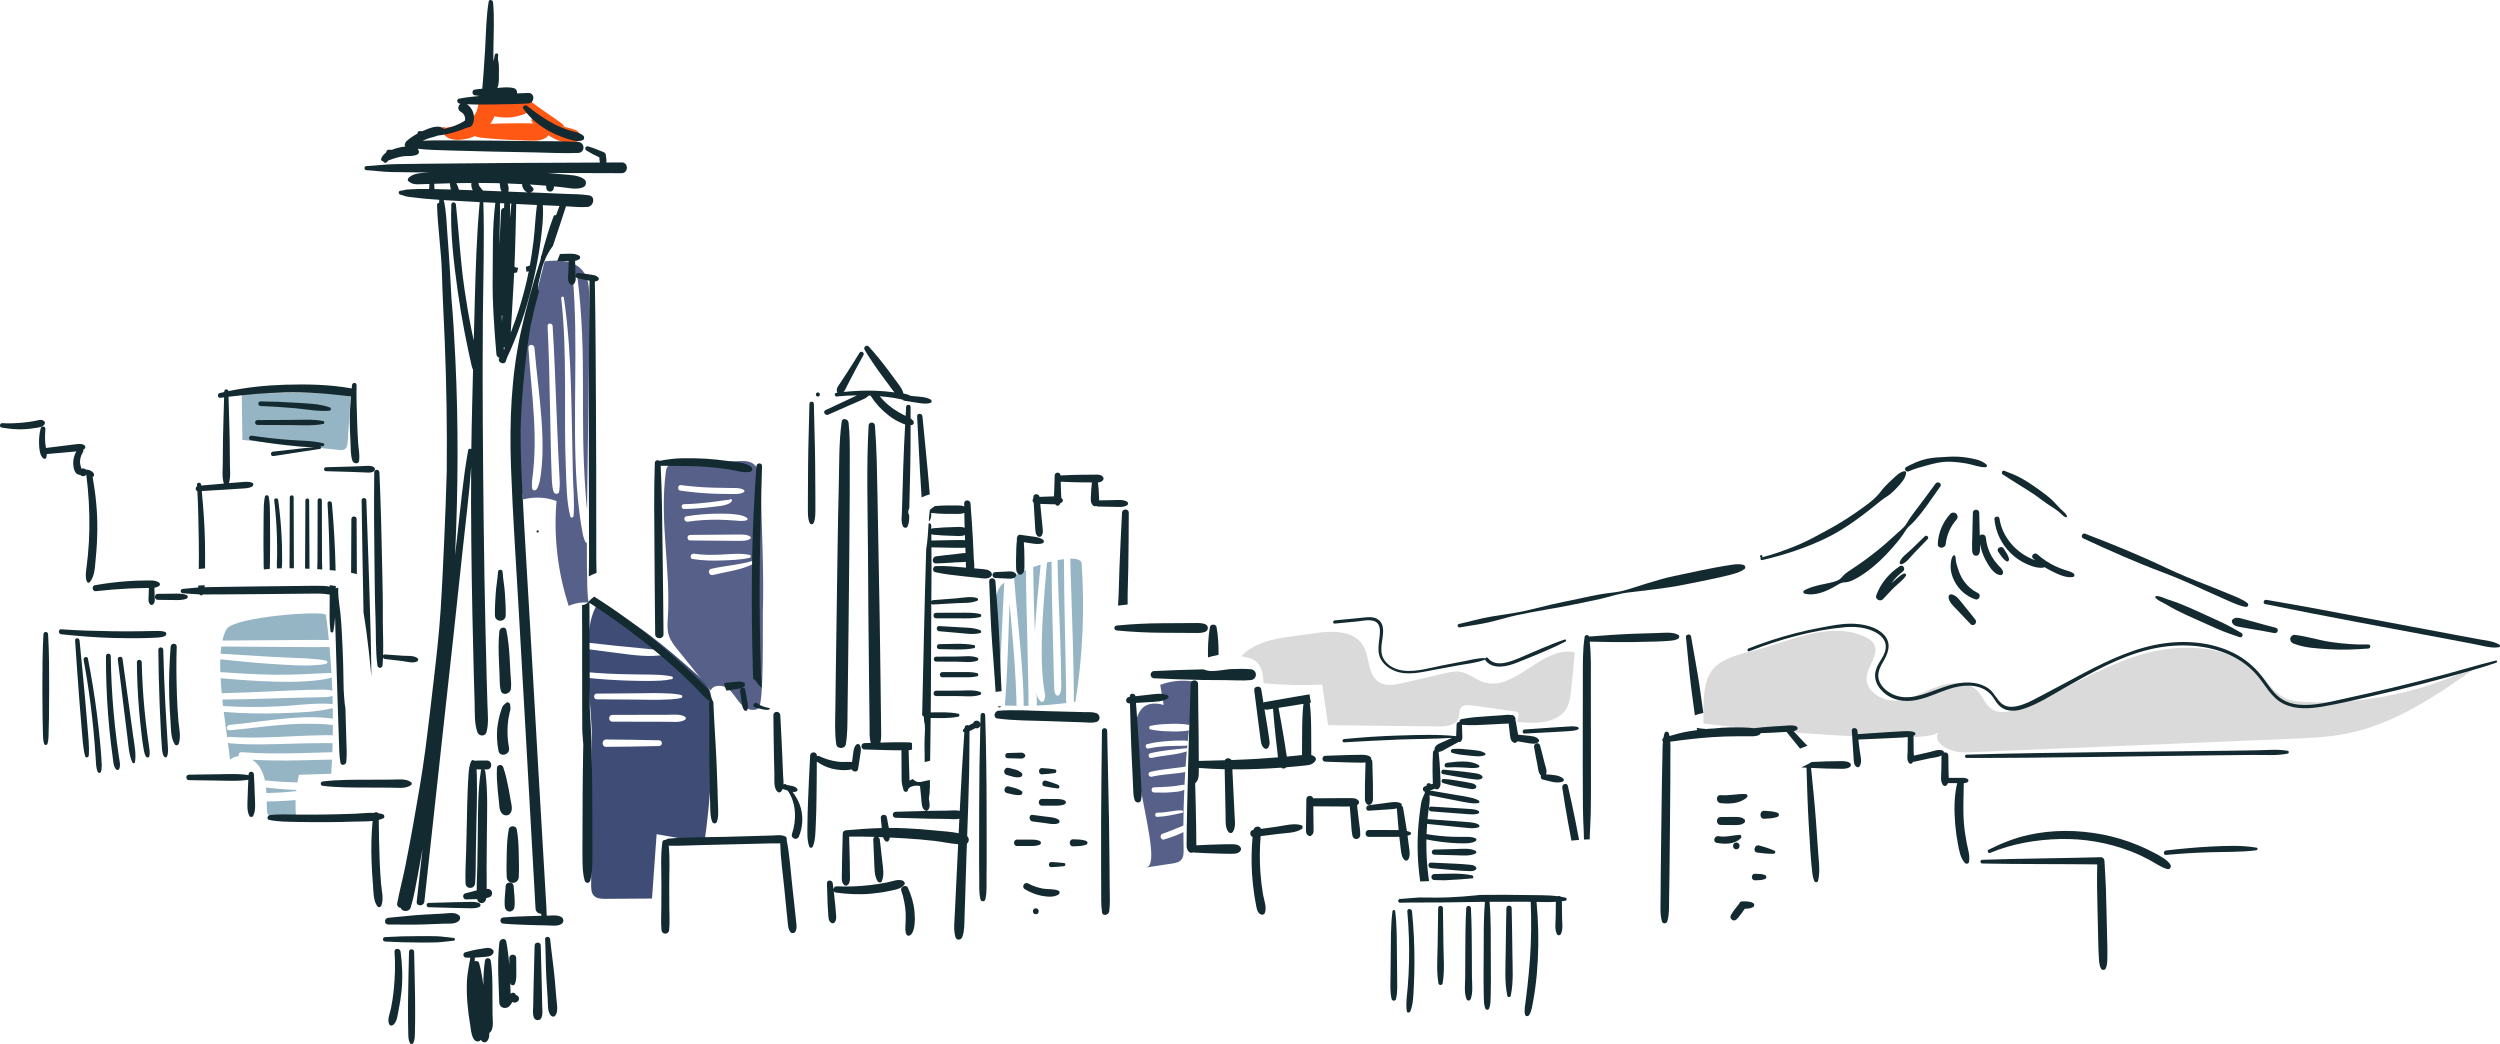 <?xml version="1.0" encoding="UTF-8"?>
<svg id="_Ñëîé_2" data-name="Ñëîé 2" xmlns="http://www.w3.org/2000/svg" viewBox="0 0 1505.16 628.56">
  <defs>
    <style>
      .cls-1 {
        fill: #95b4c4;
      }

      .cls-2 {
        fill: #132a30;
      }

      .cls-3 {
        fill: #d9dad9;
      }

      .cls-4 {
        fill: #ff5814;
      }

      .cls-5 {
        fill: #576089;
      }

      .cls-6 {
        fill: #3f4d76;
      }
    </style>
  </defs>
  <path class="cls-4" d="M346.43,78.25c-2.15-.82-4.43-1.37-6.72-1.9-.25-.75-.74-1.47-1.56-2.07-5.89-4.35-12.11-8.23-17.91-12.71-.69-2.27-2.59-4.19-4.98-3.97-1.05-.45-2.33,.04-2.85,.93-3.08,1.15-6.29,1.86-9.59,1.83-1.83-.02-3.61-.29-5.41-.61-.02,0-.03,0-.05-.01-.07-.08-.15-.16-.23-.23-2.21-2.09-5.05-1.76-7.3,0-.05,.04-.1,.08-.15,.12-1.15,.68-1.95,2.08-1.71,3.37-.05,.24-.09,.49-.13,.74,.16-1-.13,.58-.17,.77-.29,1.32-.65,2.43-.92,2.95-1.25,2.41-2.39,3.89-4.47,5.54-1.74,1.39-3.93,2.53-6.4,3.04-2.2,.45-5.14,0-7.23,.95-.28-.1-.57-.21-.85-.33-2.04-.83-3.27,2.41-1.47,3.48,.32,.19,.64,.37,.97,.54,1.61,3.03,6.27,3.67,9.4,3.49,3.06-.17,6.28-.92,9.14-2.2,1.22,.34,2.42,.74,3.71,.9,1.84,.22,3.7,.38,5.55,.56,3.69,.37,7.39,.52,11.09,.72,3.7,.21,7.39,.37,11.09,.47,3.96,.1,7.67,.44,11.24-1.6,.73-.41,1.23-1,1.54-1.67,4.61,3.03,9.71,5.13,15.3,4.62,4.49-.41,5.27-6.13,1.05-7.74Zm-29.14-4.01c-3.7-.05-7.39-.03-11.09,.04-3.69,.07-7.39,.07-11.07,.3,.33-.44,.64-.88,.93-1.34,.58-.92,1.18-2.02,1.68-3.21,1.55,.35,3.13,.54,4.7,.66,5.42,.44,10.66-.69,15.53-3.04,.91,1.07,1.85,2.11,2.83,3.13-.84,.72-1.2,2.06-.2,2.96,.21,.18,.41,.37,.62,.56-1.29-.05-2.6-.04-3.92-.05Z"/>
  <path class="cls-5" d="M458.08,292.99c-.09-5.49-.84-12.09-5.78-14.48-2.19-1.06-4.74-.99-7.17-.9-12.66,.49-25.33,.98-37.99,1.46-1.82,.07-3.85,.24-5.05,1.61-.86,.98-1.07,2.34-1.24,3.63-3.89,29.78,3.06,58.41,1.22,87.9-.21,3.39-.45,6.86,.53,10.11,1.03,3.4,3.3,6.26,5.53,9.03,6.56,8.15,13.12,16.29,19.68,24.44,1.6-3.68,7.18-3.61,10.39-1.21,3.21,2.41,5.02,6.22,7.75,9.17,2.72,2.95,7.39,5,10.68,2.69,3.47-2.5,2.45-50.18,2.66-57.6,.74-25.19-.81-50.66-1.2-75.86Zm-48.15-.93c6.5,.87,13.04,1.36,19.59,1.55,3.29,.09,6.58,.12,9.87,.18,2.58,.05,6.18-.25,8.43,1.13,.52,.32,.52,1.07,0,1.39-2.46,1.51-6.5,1.09-9.3,1.1-3.14,0-6.28-.08-9.42-.21-6.57-.28-13.11-.88-19.62-1.84-1.88-.27-1.41-3.56,.45-3.31Zm1.87,11.48c5.04-.04,10.11-.55,15.12-1.1,2.79-.3,5.56-.73,8.35-1.11,.95-.13,1.91-.29,2.86-.34,.53-.03,1.07-.13,1.02,.03,.23-.84,1.6-.69,1.55,.21-.07,1.2-1.88,2.02-2.79,2.38-2.54,.98-5.47,1.17-8.15,1.49-5.94,.71-11.98,1.32-17.96,1.33-1.86,0-1.86-2.88,0-2.89Zm1.43,7.32c6.51-1.11,13.13-1.6,19.73-1.62,3.32,0,6.68,.04,9.97,.47,2.48,.32,4.9,.63,6.92,2.21,.49,.38,.17,1.16-.35,1.32-2.48,.73-5.08,.29-7.62,.12-2.98-.2-5.94-.41-8.92-.45-6.29-.09-12.62,.23-18.84,1.19-2.11,.33-3.04-2.88-.9-3.25Zm2.32,11.2l18.68-.16c3.16-.03,6.32-.09,9.49-.08,2.37,.01,5.85-.22,7.88,1.18,.54,.37,.54,1.08,0,1.45-2.03,1.4-5.51,1.16-7.88,1.18-3.16,.02-6.32-.05-9.49-.08l-18.68-.16c-2.15-.02-2.14-3.31,0-3.33Zm2.31,11.32c5.74,.86,11.56,.78,17.34,.47,5.38-.28,10.88-.9,16.2,.25,.86,.19,.85,1.54,0,1.73-5.57,1.26-11.42,1.42-17.11,1.61-5.8,.2-11.57,.06-17.31-.89-2.1-.35-1.19-3.49,.88-3.18Zm35.66,6.16c-7.79,3.83-16.05,4.58-24.34,6.65-2.41,.6-3.43-3.14-1.02-3.71,8.16-1.91,16.55-2.3,24.63-4.69,1.02-.3,1.71,1.26,.73,1.74Z"/>
  <path class="cls-5" d="M353.33,326.91c-.34-.09-.65-.29-.83-.6-1.4-2.49-1.73-5.35-2.23-8.14-.51-2.87-.94-5.74-1.31-8.63-.73-5.82-1.33-11.66-1.72-17.51-2.77-41.86,1.16-83.94-2.41-125.75-.15-1.79,2.53-1.71,2.75,0,1.46,11.6,2.38,23.25,2.88,34.93,.89,20.93,.33,41.9,.67,62.84,.17,10.39,.6,20.76,1.31,31.13,.27,3.99,.61,7.98,1.01,11.96,.48-52.33,2.1-124.1,1.04-134.23-1.45-13.8-11.75-17.35-26.59-15.55-12.49,47.24-20.83,94.36-12.91,143.33,6.57-1.74,13.69-1.41,20.07,.95-1.81,21.27,.71,42.89,7.34,63.17,3.8-1.74,8.08-2.44,12.24-1.99-1.04-.11-1.35-14.77-1.3-35.92Zm-26.75-52.91c-.11,3.63-.39,7.24-.85,10.85-.4,3.08-.92,6.98-2.6,9.65-.62,.99-2.55,1-2.74-.36-.47-3.22,.24-6.86,.59-10.09,.37-3.48,.61-6.97,.76-10.46,.32-7.2,.14-14.41-.25-21.6-.76-14.23-2.46-28.38-3.36-42.59-.15-2.37,3.47-2.32,3.66,0,1.18,14.36,3.19,28.64,4.22,43.01,.52,7.18,.78,14.39,.57,21.59Zm10.03,22.07c-.33,1.76-2.85,1.52-3.32,0-1.21-3.95-1.06-8.36-1.24-12.46-.19-4.26-.28-8.52-.39-12.79-.2-8.14-.34-16.29-.49-24.44-.29-16.71-.69-33.43-1.49-50.12-.09-1.96,2.92-1.94,3.04,0,1.04,16.69,1.63,33.41,2.29,50.12,.32,8.15,.65,16.29,1.02,24.44,.2,4.26,.44,8.52,.63,12.79,.18,4.11,.72,8.38-.05,12.46Zm8.72,14.54c-.08,1.09-1.69,1.42-1.98,.27-2.31-9.17-2.27-18.99-2.66-28.4-1.44-34.36,1.04-68.82-2.82-103.08-.1-.92,1.49-1.13,1.62-.22,1.37,9.41,2.33,18.87,3.02,28.35,1.26,17.29,1.52,34.62,1.88,51.95,.17,8.56,.33,17.13,.51,25.69,.18,8.45,1.06,16.99,.42,25.43Z"/>
  <path class="cls-5" d="M712.46,500.98c-3.61,1.93-7.63,3.15-11.51,4.42-2.21,.72-3.12-2.72-.95-3.46,4.25-1.45,8.35-3.21,12.47-4.92,.04-7.19,.22-14.39,.54-21.57-2.05,1.19-5.1,1.28-7.22,1.49-3.63,.36-7.3,.26-10.94,.19-2.03-.04-2.03-3.11,0-3.15,3.26-.06,6.51-.17,9.77-.45,1.79-.15,3.56-.36,5.32-.68,1.06-.19,2.15-.46,3.21-.3,.13-2.58,.27-5.15,.43-7.73-.25,.05-.5,.09-.74,.14-2,.38-4.03,.58-6.05,.79-4.49,.47-9,.87-13.41,1.89-1.9,.44-2.71-2.46-.81-2.93,4.13-1.03,8.37-1.52,12.59-2.03,2.29-.27,4.57-.59,6.86-.87,.56-.07,1.16-.18,1.78-.27,.21-3.06,.45-6.12,.71-9.17-6.77,2.29-14.22,2.3-21.14,3.98-1.86,.45-2.64-2.42-.79-2.86,7.2-1.72,14.74-2.29,22.11-3.04,.05-.57,.1-1.15,.16-1.72-1.09,.37-2.39,.27-3.52,.3-2.13,.06-4.27,.03-6.4,.1-4.52,.14-9.03,.51-13.45,1.52-1.74,.4-2.48-2.24-.74-2.68,4.37-1.1,8.87-1.61,13.37-1.88,2.4-.14,4.82-.27,7.22-.24,1.21,.01,2.63-.1,3.77,.38,.21-2.18,.44-4.35,.68-6.52-4.44,.91-9.24,.71-13.7,.54-3.26-.12-6.23-.44-9.38-1.1-1.07-.22-1.06-1.93,0-2.15,3.15-.66,6.12-.98,9.38-1.1,4.58-.17,9.52-.38,14.06,.62,1.01-8.69,2.23-17.35,3.66-25.98-7.08-1.4-14.54-.77-21.28,1.78,.7,4.03,1.4,8.06,2.09,12.09-40.73-11.21,4.22,95.62-10.58,97.85l15.5-2.33c2.08-.31,4.34-.72,5.7-2.32,1.4-1.64,1.41-4.01,1.37-6.17-.08-3.48-.11-6.96-.12-10.43Zm-15.74-11.69c3.08,.01,6.08-.45,9.12-.92,2.04-.32,4-.67,6.05-.32,.65,.11,.61,1.13,0,1.27-4.96,1.11-10.07,2.31-15.17,2.5-1.62,.06-1.63-2.53,0-2.53Z"/>
  <path class="cls-6" d="M428.73,425.77c-.1-3.58-.26-7.25-1.68-10.53-1.62-3.73-4.7-6.59-7.75-9.29-17.34-15.35-38.03-33.54-59.68-42.05-3.58,5.33-5.16,13.6-5.67,23.04,5.93,.64,11.84,1.33,17.77,1.95,5.1,.54,10.22,.96,15.33,1.49,4.58,.48,9.27,.79,13.77,1.78,.9,.2,.91,1.64,0,1.84-9.41,2.02-19.67,.35-29.1-.84-5.98-.75-11.94-1.57-17.92-2.34-.11,4.5-.01,9.19,.19,13.9,7.91,.73,15.85,1.09,23.8,1.23,4.33,.08,8.67,.08,13,.18,4.53,.1,9.3,.15,13.73,1.15,.79,.18,.79,1.41,0,1.59-4.43,1-9.21,1.05-13.73,1.1-4.34,.04-8.67-.06-13-.21-7.89-.27-15.78-.76-23.63-1.61,.74,13.77,2.24,27.33,2.19,36.26-.15,29.44-.29,58.89-.44,88.33-.01,2.28,.06,4.79,1.6,6.46,1.72,1.87,4.58,1.98,7.11,1.96,9.31-.06,18.62-.13,27.93-.19,.93-12.91,1.85-25.83,2.78-38.74,9.59,1.71,19.18,3.43,28.77,5.14,3.84-27,5.39-54.33,4.63-81.6Zm-69.4-8.17c8.59-.07,17.18-.13,25.77-.2,4.21-.03,8.45-.21,12.65-.06,4.12,.15,8.41,.12,12.42,1.11,.85,.21,.85,1.52,0,1.73-4.02,1-8.3,.96-12.42,1.11-4.21,.15-8.44-.02-12.65-.06-8.59-.07-17.18-.13-25.77-.2-2.22-.02-2.21-3.42,0-3.44Zm37.49,31.56c-10.62,.29-21.24,.41-31.87,.49-2.86,.02-2.85-4.45,0-4.43,10.63,.09,21.24,.21,31.87,.49,2.22,.06,2.21,3.38,0,3.44Zm15.55-15.77c-2.91,1.78-7.32,1.16-10.61,1.17-3.54,0-7.08-.01-10.62-.02-7.48-.02-14.96-.04-22.43-.06-2.62,0-2.61-4.06,0-4.06,7.48-.02,14.96-.04,22.43-.06,3.69-.01,7.38-.04,11.07-.02,3.17,.01,7.36-.55,10.16,1.17,.71,.44,.71,1.46,0,1.9Z"/>
  <path class="cls-1" d="M145.55,235.63c.12,9.74,.25,19.49,.37,29.23,19.37,2.01,38.75,4.01,58.12,6.02,1.19,.12,2.48,.22,3.49-.41,1.44-.9,1.7-2.85,1.81-4.55,.65-9.82,1.31-19.63,1.96-29.45-19.54,.08-39.07,.16-58.61,.25-3.87,.02-7.93,.08-11.32,1.93"/>
  <path class="cls-1" d="M170.95,385.4c6.72-.05,13.43-.16,20.15-.11,2.29,.02,4.59,0,6.89,.05-.5-5.03-1.07-10.06-1.73-15.07-.39-2.94-55.19,.98-59.77,8.43-1.15,1.86-2,4.22-2.61,6.95,12.36-.09,24.72-.17,37.07-.26Z"/>
  <path class="cls-1" d="M165.32,406.22c6.02,.07,12.03-.07,18.04-.33,3.08-.13,6.17-.39,9.25-.46,2.28-.05,4.63-.26,6.94-.24-.31-5.22-.7-10.43-1.17-15.64-2.59,.07-5.18,.04-7.76,.06-6.56,.05-13.12-.07-19.68-.11-12.57-.09-25.14-.17-37.71-.26-.19,1.39-.34,2.84-.44,4.35,10.06,.64,20.12,1.23,30.18,1.82,5.7,.33,11.4,.54,17.1,.78,2.93,.12,5.87,.24,8.78,.58,2.53,.29,5.18,.31,7.64,1.04,.87,.26,.87,1.51,0,1.77-2.58,.76-5.43,.76-8.1,.96-2.91,.22-5.87,.15-8.78,.06-5.55-.18-11.1-.53-16.64-.9-10.14-.67-20.25-1.72-30.35-2.75-.08,2.46-.06,5.05,.02,7.7,10.88,.75,21.77,1.44,32.68,1.57Z"/>
  <path class="cls-1" d="M163.91,416.22c6.17-.29,12.34-.58,18.51-.77,3.08-.1,6.17-.22,9.25-.21,2.75,.01,5.78-.27,8.41,.68-.1-2.67-.22-5.35-.36-8.02-4.76,1.47-10.13,1.9-14.96,2.23-6.16,.42-12.34,.43-18.51,.29-11.17-.27-22.31-1.13-33.44-2.07,.16,2.96,.39,5.98,.68,9.02,10.15-.21,20.29-.68,30.43-1.15Z"/>
  <path class="cls-1" d="M138.14,443.62c12.58,.92,25.22,.24,37.8-.33,6.45-.29,12.91-.58,19.37-.66,1.68-.02,3.35-.01,5.03,.04,.03-2.07,.06-4.15,.07-6.22-2.92-.26-5.84-.52-8.76-.61-6.21-.2-12.4-.09-18.6,.32-11.68,.77-23.26,2.52-34.91,3.53-2.08,.18-2.04-3.02,0-3.22,11.93-1.18,23.77-3.06,35.72-4.04,6.31-.52,12.66-.84,18.98-.49,2.49,.14,5.04,.34,7.56,.75,0-2.12-.02-4.24-.06-6.36-9.99,2.49-20.9,2.7-31.1,3.04-11.52,.39-23.05,.19-34.54-.77,.68,5.48,1.42,10.76,2.08,15.49,.31-.31,.75-.5,1.35-.45Z"/>
  <path class="cls-1" d="M145.64,452.87c11.54,.9,23.1,.87,34.66,.58,5.86-.15,11.71-.35,17.56-.51,.73-.02,1.47-.04,2.2-.05,.07-1.81,.13-3.62,.18-5.44-1.78,0-3.56-.02-5.33-.03-6.32-.02-12.65,.15-18.97,.32-12.59,.35-25.24,.86-37.8-.24-.36-.03-.66-.15-.92-.31,.54,3.99,.99,7.48,1.23,10.22,1.52-1.31,3.35-1.98,5.26-2.13-.26-1.19,.38-2.54,1.92-2.42Z"/>
  <path class="cls-1" d="M156.15,461.57c1.69,2.51,2.7,5.32,3.33,8.27,3.97,.38,7.95,.72,11.93,.95,2.55,.15,5.1,.24,7.65,.28,.25-1.54,.55-3.07,.89-4.59,6.49-.21,12.99-.42,19.48-.63,.18-2.84,.34-5.68,.47-8.53-.83,.02-1.65,.04-2.48,.06-5.7,.13-11.4,.29-17.1,.4-9.52,.18-19.04,.18-28.54-.37,1.73,1.08,3.26,2.5,4.38,4.15Z"/>
  <path class="cls-1" d="M171.88,476.93c2.16-.16,4.32-.38,6.48-.63,.02-.23,.04-.46,.07-.68-2.19-.08-4.39-.21-6.57-.37-3.92-.28-7.83-.66-11.73-1.09,.11,1.1,.19,2.2,.25,3.3,3.84-.07,7.68-.25,11.51-.53Z"/>
  <path class="cls-1" d="M177.98,481.72c-1.91,.14-3.8,.27-5.68,.39-3.91,.25-7.82,.39-11.73,.42,.05,1.61,.1,3.22,.15,4.83,.04,1.35,.18,2.89,1.25,3.71,.78,.6,1.85,.62,2.83,.63,4.47,0,8.94,.02,13.41,.03-.28-3.32-.35-6.66-.23-9.99Z"/>
  <path class="cls-1" d="M134.4,425.08c11.47,.75,22.96,.73,34.44,.13,10.34-.54,21.1-2.18,31.47-1.34-.04-1.64-.07-3.29-.13-4.93-2.77,1.05-6.05,.77-8.97,.87-3.08,.11-6.17,.12-9.25,.19-6.02,.15-12.03,.32-18.04,.51-10.02,.3-20.03,.6-30.05,.66,.14,1.31,.28,2.61,.44,3.91,.03,0,.06,0,.1,0Z"/>
  <path class="cls-1" d="M623.05,380.53c.7-13.57,2.22-27.13,3.48-40.66-1.49,.48-2.99,.99-4.47,1.54,.13,13.04,.55,26.09,.98,39.12Z"/>
  <path class="cls-1" d="M628.45,413.62c.19,1.28,.43,2.56,.63,3.84,.11,.68,.25,1.38,.17,2.07-.07,.58-.44,1.1-.49,1.66-.1,1.32-1.86,1.96-2.59,.7-.38-.66-.99-1.01-1.33-1.72-.35-.72-.47-1.5-.6-2.28-.04-.24-.07-.48-.11-.72,0,.66,.02,1.33,.01,1.99,0,1.71,.15,3.7,.05,5.62,5.98-.26,11.96-.77,17.89-1.54-.46-1.86-.17-4.07-.2-5.9-.05-3.55-.11-7.1-.17-10.65-.41-23.36-1.07-46.71-1.14-70.08-1.22,.15-2.52,.36-3.86,.61,.22,12.67,.74,25.33,1.26,38,.3,7.31,.55,14.63,.72,21.95,.09,3.69,.19,7.38,.17,11.07-.01,2.99,.62,7.23-.93,9.88-.52,.89-1.85,.89-2.37,0-.91-1.56-.8-3.29-.88-5.06-.08-1.76-.13-3.51-.19-5.27-.11-3.54-.14-7.09-.23-10.63-.17-7.32-.39-14.63-.56-21.95-.29-12.4-.59-24.8-.61-37.21-.9,.22-1.82,.46-2.75,.71-.26,3.26-.54,6.52-.81,9.79-1.06,12.83-2.11,25.67-2.33,38.55-.11,6.09-.04,12.19,.39,18.27,.19,2.77,.45,5.54,.85,8.29Z"/>
  <path class="cls-1" d="M610.58,348.09c1.03,13.68,2.49,27.32,3.69,40.99,.62,7.03,1.17,14.07,1.56,21.12,.2,3.54,.37,7.09,.44,10.64,.03,1.35,.08,2.74,.06,4.14,.98,0,1.96-.01,2.94-.03-.14-1.97-.01-4.01-.06-5.78-.1-3.66-.11-7.33-.18-10.99-.15-7.97-.35-15.93-.55-23.9-.34-13.71-.72-27.42-.77-41.13-2.73,1.17-5.32,2.44-7.62,3.77,.26,.3,.45,.69,.48,1.18Z"/>
  <path class="cls-1" d="M606.69,394.48c-.32,8.05-.7,16.09-1.24,24.13-.14,2.04-.28,4.09-.46,6.13,2.35,.11,4.7,.19,7.05,.22-.07-1.54-.08-3.09-.13-4.59-.12-3.39-.24-6.78-.41-10.17-.35-7.05-.85-14.09-1.42-21.12-.7-8.68-1.51-17.35-2.24-26.03-.41,10.47-.73,20.95-1.14,31.43Z"/>
  <path class="cls-1" d="M602.57,394.02c.7-14.45,1.23-28.9,2.06-43.34-1.85,1.57-3.18,3.18-3.78,4.76-5.13,13.54-1.76,36.44,.82,54.6,.34-5.33,.63-10.67,.89-16.01Z"/>
  <path class="cls-1" d="M651.21,339.25c-.15-2.11-2.8-2.97-6.83-2.91,.07,2.87,.14,5.74,.22,8.6,.41,14.64,1.03,29.27,1.39,43.91,.17,6.77,.33,13.55,.44,20.32,.05,3.16,.08,6.32,.09,9.48,0,1.3,.13,2.69-.03,3.97,.33-.05,.66-.1,.99-.15,4.38-27.48,5.64-55.47,3.73-83.23Z"/>
  <path class="cls-3" d="M790.03,381.47c10.96-1.79,24.66-2.42,30.5,7.01,4.32,6.97,2.7,17.61,9.56,22.1,4.25,2.79,9.84,1.74,14.79,.58,8.16-1.9,16.33-3.8,24.49-5.71,3.28-.77,6.68-1.53,10-.95,4.96,.87,8.94,4.59,13.72,6.17,18.98,6.27,35.65-22.52,55.08-17.85-.74,7.46-1.48,14.93-2.22,22.39-.36,3.68-.76,7.46-2.51,10.72-5.32,9.93-19.31,9.93-30.49,8.59,1.29-1.63,1.66-3.94,.94-5.89-9.16-1.31-18.32-2.62-27.48-3.93-2.47-.35-5.47-.5-6.93,1.52-1.2,1.66-.72,3.99-1.32,5.95-1.37,4.46-7.25,5.24-11.91,5.19-22.21-.25-44.42-.51-66.62-.76-1.2-8.14-2.4-16.28-3.61-24.42-11.76,.5-23.55,.24-35.27-.78-.5-10.53-3.23-14.98-13.49-16.24,10.27-11.26,28.6-11.39,42.76-13.71Z"/>
  <path class="cls-3" d="M1167.16,440.64c-4.39,7.28,7.98,12.74,16.47,12.38,65.26-2.74,130.51-5.48,195.77-8.22,11.18-.47,22.42-.95,33.4-3.12,30.24-6,56.34-24.35,81.43-42.26-32.65,16.72-69.67,24.8-106.32,23.2-4.02-.18-8.13-.49-11.81-2.13-6.32-2.82-10.31-9.02-15.12-14-18.15-18.78-48.48-19.71-73.42-11.94-24.94,7.77-47.08,22.62-71.51,31.87-5.54,2.1-12.18,3.78-17.04,.4-3.71-2.58-5.17-7.36-8.26-10.66-5.94-6.32-16.24-5.68-24.4-2.73-8.16,2.96-15.86,7.77-24.52,8.36-8.66,.59-18.72-5.51-17.99-14.16,.6-7.04,7.95-13.92,4.35-20.01-1.07-1.82-2.94-3-4.83-3.94-21.68-10.72-47.52,3.39-68.87,8.41-27.08,6.38-29.4,13.85-28.88,43.46,14.37,2.32,136.06,14.16,141.54,5.08Z"/>
  <g>
    <path class="cls-2" d="M348.09,85.48c-8.62-.6-17.36-.4-26.01-.5-8.67-.1-17.34-.21-26.01-.31-8.67-.1-17.34-.14-26.01-.15-5.16,0-10.45-.07-15.68,.24,.97-.43,1.94-.83,2.93-1.2,1.75-.66,4.23-1.12,6.32-1.96,.49-.05,.99-.1,1.49-.17,4.62-.62,9.08-1.85,13.43-3.51,.88-.33,1.73-.76,2.63-1.03,.85-.26,1.73-.29,2.47-.86,1.34-1.03,1.71-3.29,1.74-4.88,.06-3.38-1.51-6.55-4.3-8.4,5.44,.31,10.9,.2,16.35,.13,6.87-.09,13.77-.18,20.62-.59,4.03-.24,4.11-6.44,0-6.33-2.27,.06-4.54,.15-6.8,.27,.25-1.26-.36-2.69-1.85-3.13-3-.88-6.69-.42-9.99-.14,1.22-2.54,.91-5.92,.95-8.6,.03-1.83,.08-3.64-.06-5.46-.07-.86-.15-1.36-.33-2.11-.29-1.23-.12-2.39-.04-3.64,.09-1.33-1.91-1.29-2.05,0-.14,1.3-.5,2.49-.87,3.7,0-2.32,.02-4.64,.04-6.95,.08-9.46,.7-19.15-.22-28.58-.13-1.37-2.36-1.96-2.62-.36-1.54,9.35-1.59,19.03-2.13,28.47-.27,4.77-.57,9.53-.94,14.29-.19,2.46-.33,4.92-.58,7.37-.08,.82-.18,1.59-.24,2.33-1.54,.11-3.07,.28-4.59,.55-1.68,.3-1.68,3.08,0,3.39,1,.18,2,.31,3,.42-4.13,.36-8.26,.83-12.33,1.62-1.83,.35-1.18,2.85,.41,3.02,.15,.02,.31,.03,.46,.04-1.54,1.11-2.05,3.64,.1,4.82,2.07,1.14,2.95,3.12,2.58,5.28-3.79,2.52-8.24,4.16-12.86,5.15-.12-.29-.33-.55-.66-.74-3.22-1.86-8.19,.33-11.29,1.64-.28,.12-.56,.25-.84,.37-.62,0-1.23-.01-1.84-.03-.78-.02-1.19,.8-1.05,1.44-2.41,1.29-4.66,2.81-6.74,4.67-.38,.34-.57,.72-.63,1.1-.53,.51-.5,1.51,.05,2.01-1.52,.19-2.94,.49-3.93,.7-1.44,.31-2.84,.77-4.21,1.33-.63-.02-1.27-.05-1.91-.06-.47,0-1.02,.27-1.23,.71-.2,.4-.38,.8-.57,1.2-1.25,.85-2.11,1.88-2.79,3.56-.3,.75,.45,1.45,1.13,1.48,.04,0,.07,0,.11,0,.05,.13,.12,.26,.2,.39,.28,.44,.76,.62,1.26,.51,.86-.19,1.22-.68,1.51-1.32,1.13-.34,2.23-.81,3.48-1.23,2.08-.69,4.28-1.21,6.47-1.42,1.91-.19,10.34,.52,8.32-3.69-.14-.29-.32-.55-.52-.78,6.18,.74,12.52,.84,18.65,1.03,8.67,.27,17.34,.51,26.01,.68,8.67,.17,17.34,.34,26.01,.51,8.64,.17,17.37,.65,26.01,.32,4.29-.16,4.23-6.33,0-6.63Z"/>
    <path class="cls-2" d="M351.25,81.77c-2-1.98-5.84-2.48-8.47-3.31-3.13-.98-6.16-2.21-9.08-3.72-5.89-3.05-11.16-6.86-16.32-10.99-1.16-.93-3.3,.29-2.27,1.75,4.05,5.75,9.78,10.43,15.98,13.7,3.07,1.62,6.28,2.99,9.58,4.1,2.94,.98,7.28,2.41,10.25,1.03,.96-.45,1.02-1.88,.33-2.56Z"/>
    <path class="cls-2" d="M346.63,166.38c.12,.52,.47,.97,1.08,1.11,2.28,.53,4.54,1.07,6.84,1.46,.13,.02,.26,.05,.39,.07-.54,48.44-.47,96.89-.34,145.33,.02,6.87,.04,13.75,.05,20.62,0,3.97-.16,8.03-.16,12.06,1.46-.84,3.03-1.54,4.66-2.09-.05-2.71-.14-5.42-.14-8.09-.01-5.94-.02-11.87-.02-17.81,0-12.18-.02-24.37-.03-36.55-.02-24.37-.24-48.74-.35-73.1-.06-13.31-.27-26.62-.47-39.93,.63-.03,1.24-.18,1.81-.56,.48-.32,.82-1.08,.42-1.6-1.29-1.7-3.25-1.69-5.26-2.05-2.31-.41-4.65-.65-6.98-.93-.93-.11-1.47,.62-1.55,1.4-.05-.66-.11-1.3-.13-1.88-.07-2.27-.13-4.53-.2-6.8,.91-.18,1.76-.46,2.47-.92,.83-.53,.83-1.68,0-2.21-2.64-1.7-7.06-1.05-10.06-1.04-.49,0-.99,.02-1.49,.02-.57,1.41-1.13,2.83-1.69,4.23,1.06,.02,2.12,.04,3.18,.05,1.11,0,2.4,.09,3.73,.12-.06,2.18-.13,4.37-.19,6.55-.07,2.29-.83,5.55,1.07,7.24,.63,.56,1.49,.57,2.12,0,1.26-1.12,1.34-2.94,1.24-4.7Z"/>
    <path class="cls-2" d="M374.32,97.82c-3.09,0-6.18,.02-9.26,.02,.22-1.4-.17-3.07-.3-4.35-.06-.64-.32-1.42-.98-1.7-3.22-1.39-6.36-2.68-9.72-3.67-1.5-.44-2.33,1.68-1.04,2.48,2.55,1.58,5.14,2.89,7.84,4.17,.03,1.02,.06,2.13,.33,3.09-35.61,.08-71.23,.35-106.84,.73-5.47,.06-10.93,.14-16.4,.23-5.82,.1-11.54,.89-17.34,1.19-1.58,.08-1.58,2.37,0,2.45,5.01,.25,9.98,1.04,15,1.12,5,.08,10,.16,15,.2,2.69,.02,5.37,.05,8.06,.07-4.26,.37-9.76,.03-12.76,3.38-.44,.49-.6,1.45,0,1.92,2.15,1.68,3.77,1.88,6.47,1.8,2.05-.05,4.11-.14,6.16-.21-.05,1.02-.1,2.04-.16,3.06-.76,0-1.52-.03-2.28-.03-2.48-.02-4.96,.03-7.44,.14-1.23,.05-2.49,.09-3.72,.21-1.24,.12-2.48,.68-3.72,.71-1.59,.03-1.51,2.25,0,2.42,1.08,.12,2.11,.73,3.16,.97,1.17,.27,2.43,.37,3.62,.53,2.38,.33,4.77,.6,7.16,.83,3.1,.29,6.2,.51,9.31,.71-.05,.63-.08,1.26-.1,1.88-.61,0-1.25,.4-1.24,1.13,.36,13.9,2.6,27.71,2.95,41.62,.35,13.61,1.16,27.21,1.7,40.81,1.02,25.89,1.46,51.83,1.19,77.74,0,.06,0,.12,0,.18-.38,13.95-.89,27.88-1.53,41.82-.64,13.91-1.23,27.87-2.14,41.75-.92,13.92-2.48,27.81-4.09,41.66-1.61,13.84-3.2,27.71-4.99,41.52-2.05,15.77-4.89,31.53-7.65,47.2-1.37,7.76-2.89,15.49-4.4,23.23-1.51,7.73-3.59,15.34-5.04,23.09-.29,1.57,.96,2.63,2.17,2.69,.71,2.53,5.15,2.59,6-.27,1.98-6.67,3.15-13.57,4.43-20.4,.93-4.98,1.82-9.97,2.69-14.96-1.18,10.63-2.35,21.27-3.53,31.9-.33,2.94,4.29,2.93,4.61,0,3.86-35.35,7.72-70.69,11.58-106.04,3.87-35.34,7.84-70.67,11.52-106.04,1.72-16.49,3.93-33.05,5.07-49.61-.21,29.74,.18,59.51,.76,89.22,.23,11.68,.5,23.37,.82,35.05,.16,5.92,.33,11.84,.51,17.75,.18,5.84-.26,12.01,1.64,17.58,.88,2.57,4.75,2.85,5.51,0,1.38-5.15,.76-10.42,.6-15.71-.17-5.29-.32-10.59-.47-15.89-.29-10.28-.54-20.56-.76-30.84-.45-20.87-.83-41.75-1.06-62.63-.45-41.9-.87-83.83-.49-125.73,.21-22.73,.98-45.51,.28-68.24,1.99,.1,3.98,.21,5.97,.31l1.26,.06c-1.92,14.72-1.41,29.89-1.62,44.7-.22,15.48,.97,31.02,2.25,46.43,.1,1.21,.93,1.94,1.87,2.18-.02,.02-.03,.05-.05,.07-1.79,2.48,3.15,4.91,3.98,1.68,.59-2.28,1.86-4.46,2.79-6.62,.74-1.73,1.47-3.47,2.18-5.22,1.5-3.71,2.9-7.46,4.21-11.25,2.71-7.84,5.03-15.81,6.95-23.88,1.9-7.99,3.47-15.99,4.55-24.14,.97-7.33,1.99-15.09,1.47-22.54,3.35,.16,6.69,.32,10.04,.48-.71,1.88-1.42,3.75-2.12,5.64-.45-.27-1.16-.17-1.41,.49-2.89,7.69-5.2,15.61-7.25,23.6-.37,.44-.51,1.04-.41,1.6-.13,.5-.25,1-.37,1.49-4.52,14.09-8.5,28.36-11.65,42.74-5.93,27.09-6.99,54.72-5.97,82.37,1.04,28.21,2.98,56.4,4.58,84.59,1.61,28.36,3.22,56.72,4.83,85.09,1.8,31.79,3.61,63.58,5.34,95.37,.11,2.07,1.76,3.13,3.39,3.17,.05,.4,.1,.8,.15,1.2-1.71,.04-3.41,.09-5.12,.14-5.94,.18-11.86,.37-17.78,.87-2.4,.2-2.4,3.53,0,3.73,5.92,.5,11.85,.69,17.78,.87,2.89,.09,5.77,.17,8.66,.2,2.7,.03,6.15,.65,8.51-.85,1.56-.99,1.56-3.18,0-4.17-2.38-1.51-5.8-.88-8.51-.85-.11,0-.22,0-.33,0-.05-1.21-.12-2.41-.19-3.62,.03-.22,.04-.45,.02-.69-3.38-56.41-6.56-112.82-9.8-169.24-1.62-28.25-3.43-56.5-4.84-84.77-.58-11.65-.99-23.29-.95-34.92,.05-1.69,.12-3.37,.19-5.06,.85-19.06,2.77-38.05,5.85-56.87,1.48-7.05,3.2-14.05,5.11-21-.43-.26-.74-.73-.73-1.41,.02-3.16,1.13-6.13,1.72-9.2,.6-3.13,1.59-5.93,2.86-8.86,1.21-2.79,2.75-5.27,4.48-7.63,2.63-7.94,5.33-15.86,7.87-23.83,4.28,.27,8.66,.69,12.91,.4,3.71-.26,5.15-6.3,.94-6.98-4.89-.78-9.95-.7-14.89-.92-4.65-.2-9.3-.41-13.95-.6l-6.7-.27c.84-.11,1.63-.49,1.99-1.2,.2-.4,.27-.92,0-1.31-.18-.26-.37-.48-.61-.68-.14-.11-.24-.19-.31-.25,0-.03-.07-.13-.32-.42-.34-.39-.57-.55-.8-.89,2.03,.13,4.06,.27,6.09,.42,1.23,.09,2.45,.2,3.68,.31,0,.45,.03,.9,.08,1.34,.33,2.94,4.25,2.94,4.58,0,.03-.31,.06-.61,.07-.92,1.49,.14,2.97,.28,4.45,.43,4.25,.44,9.35,1.82,13.37-.03,1.59-.73,1.95-3.43,.59-4.54-3.46-2.81-8.77-2.68-13.04-3.12-3.02-.31-6.05-.58-9.08-.84l10.72,.04c11.25,.04,22.49,.11,33.74,.1,4.19,0,4.2-6.52,0-6.52Zm-90.52,12.34c-.2,1.49,.1,3.07,.82,4.38-2.76-.1-5.53-.19-8.3-.28-.36-1.36-.92-2.72-1.57-3.99,3.01-.06,6.03-.1,9.04-.11Zm-22.2,3.69c-.06-1.07-.12-2.13-.17-3.2,3.15-.1,6.29-.2,9.44-.29,.1,1.23,.27,2.51,.56,3.74-.46-.01-.92-.03-1.38-.05-2.82-.09-5.63-.15-8.45-.2Zm24.24,68.24c-.22,7.65-.42,15.3-.61,22.95-.43-1.96-.85-3.91-1.25-5.87-1.69-8.3-3.11-16.66-4.33-25.04-2.46-16.94-3.35-33.96-5.16-50.96-.19-1.75-2.71-1.83-2.78,0-.66,17.03,1.42,34.34,3.74,51.19,1.16,8.4,2.56,16.76,4.15,25.08,.8,4.16,1.62,8.32,2.51,12.46,.45,2.07,.91,4.14,1.38,6.21,.35,1.54,.6,3.14,1.31,4.51-.17,7.37-.35,14.73-.54,22.1-.22,8.56-.38,17.12-.48,25.69-.63-.46-1.73-.35-1.9,.59-3.14,17.3-4.63,34.94-6.65,52.4-.42,3.65-.84,7.3-1.26,10.95,1.89-39.51,2.08-79.13,.17-118.61-.58-12.09-1.28-24.18-2.34-36.24-.27-5.29-.55-10.57-.87-15.85-.48-7.87-1.03-15.74-1.63-23.6-.49-6.52-.6-13.21-2.14-19.58,.65,.04,1.3,.08,1.95,.12,6.58,.39,13.15,.75,19.73,1.1-1.93,20.06-2.42,40.26-3.01,60.41Zm12.1-67.05c-2.35-.1-4.71-.18-7.06-.27,0-.01-.01-.02-.02-.04-.22-.33-.63-.61-.67-.54-.17-.3-.33-.64-.56-.89-.24-.26-.5-.48-.71-.77-.54-.74-.8-1.55-.8-2.39,3.45,.01,6.89,.05,10.34,.12,.8,.02,1.6,.05,2.4,.07,.08,.88,.19,1.77,.33,2.64,.13,.83,.31,1.5,.73,2.23l-3.99-.16Zm4.28,78.51c-.06-1.15-.12-2.3-.18-3.45,.14-.05,.28-.12,.4-.21-.07,1.22-.15,2.44-.22,3.65Zm-.56-66.63c-.31,6.87-.66,13.75-1,20.62,0-1,0-2,.02-3,.06-7.4,.5-14.84,.32-22.24l2.59,.13c-.04,.93-.09,1.86-.13,2.79-.87,0-1.74,.58-1.79,1.69Zm1.73,83.75c-.04-.53-.09-1.06-.14-1.58,.21,.13,.45,.22,.69,.28-.18,.44-.36,.88-.55,1.31Zm2.62-98.72c-.12-.49-.26-.99-.4-1.48,2.89,.1,5.79,.24,8.68,.39,.02,.36,.08,.73,.16,1.09,.32,1.39,1.14,2.85,2.43,3.58,.24,.14,.53,.24,.84,.3l-11.71-.47c.02-.06,.04-.11,.05-.17,.07-.38,.12-.76,.17-1.14,.07-.74-.03-1.4-.21-2.11Zm1.02,19.36c0-2.9,0-5.8,.03-8.7l.91,.05c-.08,.16-.13,.34-.15,.55-.26,2.71-.53,5.41-.79,8.11Zm16.24-7.9c-.98,7.24-1.18,14.61-2.07,21.86-.59,4.87-1.32,9.76-2.2,14.61-.63,.2-1.27,.43-1.89,.59-.18,.04-.36,.08-.54,.12,.11,1,.26,2,.37,3,.19-.03,.39-.06,.58-.09,.27-.05,.54-.11,.83-.16-.39,1.98-.82,3.94-1.27,5.9-1.8,7.8-4.01,15.51-6.64,23.08-.93,2.67-1.91,5.32-2.93,7.95,.03-.68,.05-1.37,.09-2.05,.21-3.4,.41-6.79,.62-10.19,.28-4.68,.55-9.36,.81-14.04-.04-.22-.03-.45,.04-.67,.13-2.35,.26-4.7,.38-7.05,.03-.65,.06-1.3,.09-1.96,.52,.04,1.02-.05,1.5-.31,.09,0,.17,0,.26,0,.25-.95,.5-1.89,.68-2.85-.4,.01-.8,.02-1.2,.01-.31-.27-.67-.49-1.05-.68,.54-12.42,.76-24.83,1.07-37.27,0-.15-.02-.28-.04-.41l12.53,.62Z"/>
    <path class="cls-2" d="M323.71,319.3c-.87,0-.87,1.35,0,1.35s.87-1.35,0-1.35Z"/>
    <path class="cls-2" d="M276.47,551.23c-2.44-2.37-6.63-1.34-9.72-1.18-3.67,.19-7.33,.38-11,.57-7.38,.38-14.64,1.34-21.99,1.96-2.54,.21-2.63,4.05,0,4.03,7.35-.05,14.63,.24,21.99-.05,3.67-.15,7.33-.29,11-.44,2.99-.12,7.58,.56,9.72-1.93,.73-.85,.86-2.12,0-2.95Z"/>
    <path class="cls-2" d="M273.1,564.68c-3.45-.28-6.83-.9-10.31-1.01-3.43-.11-6.87-.07-10.31-.07-6.91,0-13.73,.18-20.62,.59-1.72,.1-1.72,2.57,0,2.67,6.89,.41,13.71,.59,20.62,.59,3.44,0,6.88,.05,10.31-.07,3.47-.11,6.86-.74,10.31-1.01,1.08-.09,1.08-1.6,0-1.68Z"/>
    <path class="cls-2" d="M297,573.85c.35-.67,.25-1.42-.25-1.97-1.85-2.04-5.18-.86-7.55-.55-3.12,.42-6.03,1.12-9.03,1.98-1.8,.52-1.42,3.18,.44,3.24,.87,.03,1.72,.04,2.57,.05-.75,4.53-1.77,8.98-2.03,13.58-.25,4.47-.11,8.94,.23,13.41,.34,4.4,.9,8.78,1.65,13.12,.44,2.53,.8,10.18,4.48,10.31,.96,.03,1.54-.36,1.88-1.01,.25,.36,.54,.68,.88,.97,1.1,.92,2.38,.7,3.22-.41,.95-1.26,1.17-2.94,1.09-4.7,.4-.17,.76-.46,1.03-.88,1.75-2.75,.94-7.13,.93-10.26-.01-3.67-.03-7.33-.05-11-.03-7.17,.09-14.46-1.07-21.54-.28-1.68-3.11-1.68-3.39,0-.81,4.94-1,9.98-1.04,15.01-.57-4.48-1.28-8.94-2.48-13.23-.38-1.35-1.73-1.65-2.72-1.16,.03-.67,.06-1.34,.11-2,0-.09,0-.17,0-.25,1.31-.05,2.63-.14,3.98-.3,2.39-.28,5.85,.04,7.14-2.4Z"/>
    <path class="cls-2" d="M293.77,535.2c-.25,0-.51-.01-.76,0,.12-4.41-.08-8.88-.04-13.24,.05-6.4,.1-12.81,.15-19.21,.1-12.74,.72-25.76-.94-38.42-.06-.45-.35-.82-.71-1.06,.56,0,1.12,0,1.68,0,3.47-.04,3.47-5.34,0-5.39-2.31-.03-4.61,.02-6.92,.09-.22,0-.42,.04-.61,.08-.4-.63-1.49-.56-1.83,.1-1.29,2.51-1.46,5.18-1.69,7.96-.26,3.08-.35,6.17-.51,9.25-.32,6.31-.35,12.65-.5,18.97-.15,6.17-.3,12.34-.45,18.51-.15,6.3-.61,12.68-.36,18.97,.15,3.74,5.44,3.66,5.75,0,.51-6.13,.34-12.36,.46-18.51,.12-6.32,.24-12.65,.36-18.97,.12-6.16,.36-12.34,.32-18.51-.02-3.08,0-6.17-.09-9.25-.04-1.15-.07-2.27-.17-3.38,.99,.03,1.98,.05,2.96,.07-.17,.16-.29,.39-.34,.71-1.96,12.6-1.68,25.58-1.87,38.31-.1,6.4-.2,12.81-.29,19.21-.07,4.79-.42,9.71-.35,14.56-2.31,.56-4.6,1.27-6.84,1.78-2.03,.47-1.62,3.79,.5,3.67,2.15-.12,4.4-.09,6.64-.17,.46,3.29,4.92,3.19,5.32-.16,.02-.15,.03-.29,.05-.44,.61-.13,1.21-.29,1.8-.49,2.73-.91,2.26-4.92-.68-5.03Z"/>
    <path class="cls-2" d="M304,357.47c-.23-4.41-1.15-8.73-1.39-13.12-.1-1.79-2.69-1.79-2.78,0-.24,4.39-1.15,8.71-1.39,13.12-.23,4.36-.61,8.76-.46,13.12,.14,4.17,6.34,4.17,6.48,0,.15-4.36-.23-8.77-.46-13.12Z"/>
    <path class="cls-2" d="M307.34,405.55c-.15-2.89-.3-5.79-.46-8.68-.33-5.88-.83-11.71-2.01-17.47-.52-2.54-3.97-1.66-4.21,.57-.63,5.92-.53,11.85-.27,17.81,.12,2.89,.25,5.78,.37,8.68,.13,2.99,0,6.13,.67,9.06,.85,3.76,5.77,2.41,6.18-.84,.38-2.97-.12-6.15-.28-9.13Z"/>
    <path class="cls-2" d="M306.7,429.59c.39-1.73,1-3.11,.44-4.56,0-.05,.02-.1,.03-.14,.34-1.74-1.97-2.88-2.94-1.24-.03,.05-.06,.11-.1,.16-1.69,.82-2.13,3.03-2.69,4.77-.82,2.55-1.4,5.17-1.79,7.83-.76,5.21-.53,10.45,.47,15.62,.8,4.16,7.16,2.4,6.35-1.75-.89-4.59-1.11-9.23-.79-13.9,.16-2.29,.52-4.54,1.03-6.78Z"/>
    <path class="cls-2" d="M307.38,481.41c-.33-2.1-.71-4.19-1.11-6.28-.86-4.47-1.8-8.9-3.28-13.2-.71-2.07-3.7-1.71-3.81,.52-.23,4.54,.1,9.05,.5,13.58,.19,2.12,.4,4.23,.67,6.34,.29,2.3,.14,5.15,1.58,7.05,1.72,2.28,4.82,1.93,5.86-.77,.87-2.25-.04-4.92-.41-7.23Z"/>
    <path class="cls-2" d="M312.32,513.51c-.08-4.82-.35-9.51-1.21-14.25-.43-2.38-4.37-2.38-4.8,0-.86,4.74-1.13,9.43-1.21,14.25-.08,4.81-.28,9.72-.02,14.53,.26,4.66,6.99,4.67,7.25,0,.26-4.81,.06-9.71-.02-14.53Z"/>
    <path class="cls-2" d="M309.26,533.66c-.15-3.11-4.68-3.11-4.83,0-.19,4.03-.93,8.22-.48,12.25,.15,1.36,.81,2.34,2.13,2.79,.53,.18,1.02,.18,1.54,0,1.33-.46,1.98-1.44,2.13-2.79,.45-4.02-.29-8.21-.48-12.25Z"/>
    <path class="cls-2" d="M312.01,599.89c-.24-.31-.51-.52-.87-.67-.18-.08-.35-.11-.51-.14-.06-.25-.16-.48-.32-.69-.53-.69-1.57-.96-2.34-.47-.2,.13-.38,.28-.54,.45-.08-2.21-.15-4.43-.24-6.65,.09,.26,.18,.51,.29,.77,.41,.94,2.05,.94,2.47,0,1.04-2.35,.91-4.8,.9-7.34-.02-2.79-.04-5.59-.06-8.38-.02-2.66-4.12-2.67-4.14,0-.01,1.45-.02,2.89-.03,4.34-.36-4.79-.91-9.56-1.82-14.26-.49-2.53-3.88-1.6-4.14,.56-1.4,11.92-.43,24.14-.06,36.09,.11,3.71,4.53,4.47,6.55,1.77,.48-.65,.94-1.29,1.26-1.99,.39,.2,.81,.3,1.26,.33,.32,.02,.66-.03,.96-.12,.61-.18,1.27-.6,1.56-1.18,.39-.81,.4-1.69-.17-2.42Z"/>
    <path class="cls-2" d="M326.44,605.97c-.03-3.97-.16-7.95-.24-11.92-.17-8.26-.47-16.51-.63-24.77-.05-2.38-3.65-2.38-3.7,0-.16,8.26-.46,16.51-.63,24.77-.08,3.97-.21,7.95-.24,11.92-.02,2.2-.92,8.21,2.73,8.21s2.74-5.96,2.73-8.21Z"/>
    <path class="cls-2" d="M334.99,601.33c-.29-3.99-.64-7.96-1.01-11.94-.74-7.99-1.94-15.91-2.75-23.89-.19-1.91-3.13-1.99-3.04,0,.37,7.96,.34,15.93,.78,23.89,.22,3.98,.46,7.97,.76,11.94,.22,2.95-.27,8.21,2.19,10.3,.62,.52,1.63,.68,2.23,0,2.24-2.55,1.06-7.18,.84-10.3Z"/>
    <path class="cls-2" d="M241.19,573.02c-.3-2.26-3.83-2.4-3.66,0,.54,7.52,.31,15.12-.43,22.62-.37,3.77-.92,7.52-1.66,11.23-.55,2.8-2.58,7.31-1.02,9.95,.39,.66,1.22,.84,1.88,.49,2.76-1.46,3.11-6.42,3.69-9.19,.8-3.83,1.39-7.7,1.78-11.6,.77-7.86,.45-15.68-.58-23.51Z"/>
    <path class="cls-2" d="M249.91,601.14c-.06-9.37-.43-18.75-.58-28.12-.03-1.98-3.04-1.98-3.08,0-.15,9.37-.5,18.75-.56,28.12-.03,4.69-.09,9.37-.02,14.06,.04,2.19,.06,4.37,.13,6.56,.07,2.17-.02,4.25,.98,6.22,.39,.78,1.66,.78,2.05,0,1-1.98,.9-4.05,.97-6.22,.07-2.19,.09-4.37,.13-6.56,.07-4.69,0-9.37-.03-14.06Z"/>
    <path class="cls-2" d="M288.72,543.85c-1.99-1.05-4.33-.84-6.53-.84-2.73,0-5.45,.09-8.18,.17-5.3,.17-10.6,.3-15.9,.43-1.67,.04-1.67,2.56,0,2.6,5.3,.13,10.6,.26,15.9,.43,2.58,.08,5.15,.17,7.72,.17,2.34,0,4.86,.27,6.98-.84,.8-.42,.8-1.7,0-2.12Z"/>
    <path class="cls-2" d="M432.08,477.19c-.2-6.01-.43-12.03-.68-18.04-.5-12.03-1.44-24.04-1.89-36.07,0-.17-.04-.32-.1-.45,.02,0,.04-.02,.06-.03-1.36-2.31-2.28-4.82-2.72-7.41-1.62-1.69-3.43-3.25-4.96-4.77-2.96-2.93-5.97-5.82-9.02-8.65-6.31-5.86-12.79-11.53-19.46-16.98-6.62-5.4-13.42-10.55-20.41-15.47-3.41-2.4-6.85-4.74-10.34-7.02-1.6-1.05-3.2-2.11-4.84-3.12-.2,.18-.4,.36-.61,.53-.5,.43-1.04,.82-1.53,1.26-.3,.27-1.26,1.4-1.03,1.09-1.11,1.54-2.63,2.21-4.09,2.2-.08,4.61,.02,9.23,.02,13.82,0,8.12,0,16.25,.01,24.37,0,8.12,0,16.25,.02,24.37l.05,12.18c0,1.9,.2,3.73,.35,5.62,.08,1.08,.07,2.23,.28,3.31-.04,1.32-.07,2.63-.09,3.95-.11,8.67-.28,17.34-.32,26.01-.04,8.67-.06,17.34-.09,26.01-.01,4.33-.08,8.67,0,13,.09,4.62,.02,9,1.4,13.44,.49,1.56,2.69,1.57,3.18,0,1.34-4.31,1.3-8.5,1.39-12.98,.09-4.49,.02-8.98,0-13.47-.03-8.67-.05-17.34-.09-26.01-.04-8.67-.21-17.34-.32-26.01-.11-8.42-.73-16.78-1.16-25.18,0-8.08-.05-16.17-.08-24.25l-.09-24.37c-.02-5.03,.08-10.09-.07-15.14,1.52,1.02,3.06,2,4.58,3,3.48,2.29,6.92,4.64,10.32,7.05,6.98,4.93,13.8,10.09,20.45,15.45,6.6,5.32,13.03,10.85,19.24,16.61,3.05,2.84,6.06,5.72,9.02,8.65,2.77,2.75,5.46,6.38,8.86,8.42-.25,.21-.42,.52-.41,.96,.23,12.03-.03,24.05,.16,36.07,.09,5.86,.2,11.72,.33,17.57l.21,9.25c.07,2.99,.04,5.9,1.15,8.72,.54,1.36,2.4,1.48,2.89,0,.96-2.86,.78-5.74,.68-8.72-.1-2.93-.2-5.86-.3-8.79Z"/>
    <path class="cls-2" d="M479.28,554.39c-.26-2.46-.52-4.91-.79-7.37-.49-4.61-1-9.21-1.51-13.82-1.01-9.12-1.56-18.45-3.36-27.46,.23-.82-.03-1.78-.86-2.18-2.39-1.15-5.3-.6-7.91-.53-2.93,.08-5.86,.17-8.78,.25-6.01,.17-12.02,.34-18.03,.51-11.82,.34-23.82,.1-35.6,1.13-.66,.06-1.15,.34-1.5,.72-.94-.15-2.01,.28-2.15,1.29-1.2,8.6-.55,17.61-.58,26.27-.02,4.3-.03,8.59-.05,12.89-.02,4.55-.35,9.29,.1,13.81,.3,2.96,4.32,2.97,4.61,0,.45-4.52,.12-9.27,.1-13.81-.02-4.3-.03-8.59-.05-12.89-.03-7.92,.51-16.12-.31-24.04,5.78,.19,11.61-.17,17.38-.31,6.01-.15,12.02-.29,18.03-.44,5.86-.14,11.71-.29,17.57-.43,2.93-.07,5.86-.14,8.78-.21,1.66-.04,3.57,.13,5.35-.06,.22,8.8,1.54,17.66,2.4,26.4,.45,4.61,.91,9.21,1.38,13.82,.25,2.46,.5,4.91,.75,7.37,.23,2.21,.25,4.17,1.7,5.94,.76,.92,2.44,.62,2.96-.38,1.09-2.08,.59-4.22,.35-6.48Z"/>
    <path class="cls-2" d="M448.37,411.99c0-.22,.03-.43,.06-.63-.09-.11-.2-.22-.33-.3-2.14-1.25-5.31-.53-7.69-.33-1.45,.12-2.89,.27-4.33,.48,.02,.83,.13,1.36,.37,2.22,.23,.81,.55,1.6,.92,2.36,1.22-.15,2.44-.32,3.66-.53,2.35-.4,5.57-.48,7.34-2.21,.04-.04,.07-.09,.11-.13-.05-.32-.09-.63-.09-.92Z"/>
    <path class="cls-2" d="M449.91,422.09c-.41-2.3-.82-4.6-1.23-6.9-.37-2.08-3.44-1.17-3.14,.87,.32,2.17,.64,4.35,.95,6.52,.27,1.87,.38,3.63,1.67,5.08,.43,.48,1.45,.42,1.72-.22,.77-1.8,.36-3.46,.03-5.35Z"/>
    <path class="cls-2" d="M457.64,424.52c-.76-.38-1.49-.84-2.18-1.33-.02,0-.04,0-.06-.01-1.79-.44-2.55,2.33-.76,2.75,2.54,.6,5.27,1.62,7.89,1.43,.59-.04,.97-.53,.98-1.02-2.03-.32-4.03-.89-5.86-1.81Z"/>
    <path class="cls-2" d="M482.2,486.67c-.91-3.52-2.77-6.92-5.03-9.93,.9,.14,1.81,.11,2.58-.41,.42-.28,.56-.77,.32-1.23-.62-1.19-1.97-1.63-3.21-1.91-1.1-.25-2.22-.45-3.33-.65-.1-.1-.21-.21-.31-.31-.39-.38-.88-.26-1.17,.04-.12-.01-.23-.02-.34,0,.11-2.01-.2-4.16-.26-5.87-.16-3.98-.32-7.96-.48-11.94-.32-7.96-.77-15.92-1.19-23.88-.14-2.64-4.17-2.68-4.14,0,.09,7.96,.14,15.92,.32,23.88,.09,3.98,.18,7.96,.27,11.94,.07,3.05-.57,7.95,1.82,10.26,.57,.55,1.59,.62,2.15,0,.44-.49,.76-1.05,.99-1.67,.07,.03,.13,.06,.21,.09,.93,.28,1.87,.59,2.8,.88,5.3,7.4,5.46,17.8,2.59,26.24-.23,.67,0,1.72,.57,2.17,.54,.42,.91,.57,1.58,.65,.69,.09,1.65-.48,1.93-1.11,2.35-5.37,2.79-11.56,1.32-17.24Z"/>
    <path class="cls-2" d="M452.07,280.89c-3.52-2.58-9.24-2.71-13.44-3.3-4.66-.65-9.34-1.17-14.03-1.44-4.77-.27-9.56-.35-14.34-.23-4.55,.11-8.81,.71-13.22,1.54-.98-.77-2.75-.35-2.8,1.29-.6,17.18-.33,34.36-.21,51.54,.12,17.18,.2,34.36,.43,51.54,.04,3.22,5.04,3.23,5.02,0-.11-17.18-.37-34.36-.58-51.54-.21-16.63-.29-33.26-1.13-49.87,4.46,.05,8.92,.14,13.4,.13,4.48-.01,8.97,.15,13.44,.48,4.55,.33,9.09,.79,13.6,1.46,4.24,.63,9.19,2.42,13.46,1.54,1.59-.33,1.5-2.35,.41-3.15Z"/>
    <path class="cls-2" d="M453.28,403.51c.05,1.75,.11,3.5,.17,5.25,.09,.04,.2,.08,.32,.13,.24,.19,.48,.37,.73,.56,.55,.51,.97,1.21,1.43,1.8,.62,.8,1.27,1.57,2,2.28,.21,.2,.42,.39,.64,.57,.17-2.76-.31-5.75-.39-8.26-.15-4.5-.28-9-.39-13.5-.22-9-.35-18-.41-27-.1-18,.14-36.01,.65-54,.29-10.24,.39-20.47,.77-30.7,.08-2.18-3.22-2.14-3.37,0-1.27,17.99-2.24,35.94-2.56,53.98-.32,18-.3,36.01,.05,54.01,.1,4.97,.22,9.93,.37,14.9Z"/>
    <path class="cls-2" d="M490.9,297.24c-.04-6.01-.08-12.03-.12-18.04-.08-12.03-.6-24.05-.79-36.08-.03-1.72-2.64-1.72-2.67,0-.19,12.03-.71,24.04-.79,36.08-.04,5.86-.08,11.72-.11,17.58-.02,3.08-.07,6.17-.02,9.25,.04,2.93-.13,5.92,.99,8.68,.5,1.24,2.04,1.25,2.54,0,1.12-2.76,.95-5.75,.99-8.68,.04-2.93,0-5.86-.02-8.79Z"/>
    <path class="cls-2" d="M547.37,306.07c.03-.05,.06-.1,.09-.16l.15-6.34,.42-18.04c.2-8.51,.22-17.02,.21-25.53,.27-.03,.55-.07,.82-.14,1.22-.3,1.4-1.74,.69-2.6-.44-.53-.96-.95-1.52-1.32,0-2.32-.01-4.64-.01-6.95,0-1.73-2.58-1.71-2.67,0-.1,1.81-.2,3.61-.3,5.41-.38-.17-.75-.35-1.12-.54-2.07-1.07-4.08-2.22-6.01-3.53-3.18-2.15-6.02-4.79-8.47-7.75,2.91,.25,5.81,.57,8.69,1.01,1.47,.23,3.3,.71,5.12,1.03,.19,.33,.5,.57,.96,.64,2.77,.44,5.54,.88,8.31,1.31,2.48,.39,4.95,.75,7.41,.02,.89-.26,1.06-1.49,.26-1.97-2.19-1.31-4.67-1.58-7.16-1.81-1.69-.16-3.38-.31-5.07-.47-1.19-.73-2.69-1.15-4.24-1.42-.54-2.38-2.05-4.37-3.49-6.32-1.91-2.58-3.8-5.18-5.74-7.74-3.72-4.92-7.5-9.7-11.68-14.24-1.23-1.34-3.41,.38-2.5,1.93,3.11,5.27,6.55,10.25,10.15,15.2,1.71,2.35,3.46,4.67,5.19,7,.83,1.12,1.68,2.37,2.65,3.49-3.78-.49-7.59-.86-11.4-.99-6.4-.21-12.8,.06-19.16,.74,.78-.91,1.25-2.16,1.84-3.28,1.08-2.06,2.13-4.14,3.2-6.21,2.2-4.28,4.52-8.48,6.85-12.69,.86-1.55-1.45-2.89-2.37-1.39-2.52,4.1-5.03,8.19-7.68,12.21-1.28,1.94-2.57,3.88-3.83,5.84-1.14,1.76-2.72,3.39-2,5.57,.05,.15,.12,.28,.2,.41-.26,.03-.52,.06-.78,.1-1.21,.17-.94,2.28,.29,2.16,4.08-.41,8.18-.64,12.27-.68-1.99,.92-3.95,1.89-5.94,2.82-4.33,2.02-8.65,4.05-12.98,6.07-1.87,.87-.24,3.57,1.61,2.75,4.38-1.93,8.76-3.87,13.14-5.8,2.12-.94,4.26-1.83,6.38-2.77,1.81-.81,3.61-1.48,4.92-2.95,.36,.02,.71,.04,1.07,.05,.05,.12,.11,.23,.19,.35,2.9,4.46,6.48,8.36,10.71,11.59,2.14,1.63,4.43,3.09,6.89,4.2,.99,.45,2,.91,3.03,1.24-.46,8.49-.89,16.97-1.14,25.47-.17,5.86-.35,11.72-.52,17.58-.09,3.08-.18,6.17-.27,9.25-.08,2.84-.66,6.06,.46,8.74,.46,1.11,2.22,1.74,2.88,.38,1.03-2.12,1.02-4.44,1.02-6.75-.71-1.14-.85-2.64,0-4.2Z"/>
    <path class="cls-2" d="M492.41,236.26c-1.6,0-1.6,2.49,0,2.49s1.6-2.49,0-2.49Z"/>
    <path class="cls-2" d="M510.88,254.39c-.23-2.12-3.79-3.12-4.13-.56-1.71,12.56-1.42,25.38-1.74,38.04-.32,12.49-.54,24.99-.72,37.48-.37,25.3-.76,50.6-1.08,75.9-.09,7.18-.18,14.37-.27,21.55-.09,7.14-.5,14.32,.56,21.4,.43,2.86,5.23,2.8,5.72,0,1.11-6.3,.97-12.69,1.05-19.06,.08-6.25,.16-12.49,.24-18.74,.16-12.65,.29-25.3,.43-37.95,.27-24.99,.51-49.98,.65-74.97,.04-7.18,.03-14.37,.04-21.55,0-7.21,.06-14.38-.74-21.55Z"/>
    <path class="cls-2" d="M559.93,473.61c-.01-.18-.05-.36-.08-.53,.01-1.16,0-2.31,.01-3.46-1.66,.32-3.34,.64-4.97,1.05-2.3,.57-4.13-.24-5.23-1.64-.73,.25-1.44,.59-2.08,1.01,0-.07,0-.14,0-.22-.03-2.02-.12-4.04-.18-6.06-.12-4.04-.23-8.07-.35-12.11,.22,0,.45,0,.67-.02,.49-.02,1-.17,1.41-.47-.03-.79-.04-1.58-.04-2.38,0-.45,0-.9,.02-1.35-.4-.28-.9-.44-1.39-.45-5.88-.22-11.79-.07-17.69,.12,.68-2.63,.5-5.3,.46-8.05l-.11-9.33c-.07-6.22-.15-12.44-.22-18.65-.15-12.59-.3-25.18-.51-37.78-.41-25.03-.87-50.06-1.35-75.08-.27-14.02-.43-28-1.53-41.97-.19-2.43-3.67-2.47-3.81,0-1.38,24.95-.54,50.09-.39,75.08,.14,25.03,.32,50.06,.62,75.08,.08,6.84,.16,13.68,.24,20.52,.04,3.42,.08,6.84,.12,10.26,.04,3.36-.25,6.86,.71,10.1-1.25,.04-2.5,.07-3.75,.1-2.47,.06-2.48,3.79,0,3.84,7.38,.17,14.81,.55,22.21,.5,.03,4.01,.05,8.02,.08,12.03,.01,2.02-.01,4.04,.04,6.06,.05,2.16,.62,3.88,1.16,5.95,.31,1.22,2.42,1.38,2.63,0,.3-2.03,3.39-2.75,5.21-2.77,.78,0,1.45,.12,2.08,.31,.26,2.6,.51,5.2,.77,7.8,.23,2.37,.08,5.5,2.31,6.9,.5,.31,1.24,.21,1.64-.21,1.69-1.78,.99-4.54,.6-6.8,.4-2.2,.54-4.47,.59-6.74,.08-.19,.11-.4,.1-.64Z"/>
    <path class="cls-2" d="M596.99,344.93c-1.4-2.29-4.49-2.2-6.91-2.43-1.18-.12-2.36-.22-3.54-.33,.21-2.02-.19-4.31-.27-6.07-.17-3.67-.31-7.33-.5-11-.38-7.34-.92-14.66-1.47-21.99-.18-2.41-3.84-2.48-3.81,0,0,.6,.02,1.21,.03,1.81-1.35-.64-2.95-.6-4.51-.6-2.11,0-4.21,0-6.32,.01-2.32,.01-4.6,.15-6.88,.36-.99,.73-1.97,1.47-2.93,2.2-.02,.01-.03,.03-.05,.04-.28,2.31-.47,4.64-.64,6.97,.1-.06,.19-.14,.27-.23,1.2-1.36,1.28-3.11,1.19-4.85,2.99,.33,5.98,.56,9.03,.57,2.11,0,4.21,.02,6.32,.01,1.58,0,3.21,.04,4.57-.63,.05,3,.12,6.01,.2,9.01-1.87-.87-5.06-.46-6.51-.43-4.18,.08-8.34,.26-12.5,.7-.44,.05-.8,.19-1.08,.4,0-.73-.02-1.46-.03-2.19-.01-.95-.85-1.33-1.55-1.16-.35,5.21-.61,10.43-1.47,15.53-.57,17.07-.92,34.14-1.35,51.22-.4,16.28-.79,32.55-1.1,48.83,.66,.28,1.16,.89,1.09,1.77-.12,1.51,.4,2.57,.53,4.03,.13,1.44,.09,2.89,.03,4.33-.1,2.67-.27,5.32-.23,8,.05,2.82,.13,5.62,.1,8.44,0,.5,0,1.03,.02,1.57,.69-.18,1.38-.35,2.05-.51,.4-.1,.81-.2,1.22-.31,.03-2.27,.07-4.54,.1-6.8,.09-6.32,.17-12.63,.23-18.95,5.54,.08,11.27,.35,16.66-.78,.87-.18,.87-1.58,0-1.77-5.38-1.13-11.09-.86-16.63-.78,.03-3.51,.07-7.01,.1-10.52,.14-18.3,.12-36.6,.24-54.89,.21,.28,.54,.47,1.02,.44,4.68-.27,9.35-.53,14.03-.8,4.01-.23,8.94,.16,12.67-1.5,.74-.33,.46-1.44-.21-1.64-3.91-1.16-8.89-.05-12.91,.26-4.53,.35-9.05,.7-13.58,1.05-.47,.04-.8,.27-1.01,.58,.02-2.87,.04-5.74,.07-8.62,.08-7.92,.06-15.83,0-23.74,3.92,.08,7.83,.15,11.75,.23,2.03,.04,4.06,.07,6.09,.05,.91,0,1.77,.01,2.57-.13,.05,1.09,.1,2.18,.15,3.27-2.24,0-4.72,.55-6.49,.7-3.75,.33-7.48,.79-11.21,1.28-2.64,.35-2.84,4.39,0,4.28,3.9-.14,7.77-.33,11.66-.64,1.71-.13,4.08-.03,6.2-.37,0,1.14,0,2.38,.15,3.54-.09,0-.17-.02-.26-.02-5.9-.54-11.86-1.09-17.79-.94-2.06,.05-2.64,3.22-.5,3.7,5.71,1.28,11.57,1.87,17.38,2.51,2.89,.32,5.78,.6,8.67,.91,2.41,.25,5.73,1.06,7.56-.93,.5-.54,.66-1.37,.26-2.02Zm-18.35-19.78c-2.03-.02-4.06,.01-6.09,.05-3.93,.08-7.86,.15-11.79,.23-.01-1.29-.02-2.59-.04-3.88,.28,.19,.63,.33,1.05,.37,4.16,.43,8.32,.62,12.5,.7,1.51,.03,4.8,.45,6.64-.52,.03,1,.06,2.01,.1,3.01,0,.05,0,.1,0,.15-.75-.11-1.54-.09-2.38-.1Z"/>
    <path class="cls-2" d="M554.83,298.73c.02,.25,.03,.49,.05,.74,1.57-.76,3.24-1.37,4.9-1.84-.41-4.87-.84-9.74-1.27-14.61-.94-10.79-2.17-21.56-3.14-32.35-.18-2.01-3.31-2.07-3.19,0,.63,10.78,1,21.57,1.67,32.35,.32,5.24,.64,10.48,.97,15.71Z"/>
    <path class="cls-2" d="M598.8,407.33c.2,3.08,.39,6.16,.61,9.24,.39-.05,.79-.1,1.18-.16,.81-.11,1.61-.21,2.42-.29-.12-2.93-.27-5.86-.42-8.79-.31-6.32-.51-12.64-.76-18.97-.51-12.82-1.53-25.61-2.53-38.4-.18-2.37-3.82-2.43-3.73,0,.46,12.8,.89,25.62,1.83,38.4,.47,6.32,.99,12.64,1.39,18.97Z"/>
    <path class="cls-2" d="M600.69,425.26c.04,.06,.07,.12,.11,.17,.43,.61,1.4,.74,1.8,0,.03-.05,.05-.1,.07-.15-.66,0-1.32-.01-1.98-.03Z"/>
    <path class="cls-2" d="M659.99,429.31c-2.26-.74-4.85-.51-7.2-.57-2.46-.06-4.92-.13-7.38-.19-4.92-.13-9.84-.26-14.76-.38-9.78-.25-19.75-1.01-29.52-.27-2.47,.19-3.47,4.29-.63,4.67,9.79,1.32,19.83,1.23,29.69,1.57,4.92,.17,9.84,.33,14.76,.5,2.46,.08,4.92,.17,7.38,.25,2.51,.09,5.21,.48,7.66-.17,2.77-.73,2.55-4.57,0-5.4Z"/>
    <path class="cls-2" d="M668.1,534.59c-.03-4.37-.06-8.75-.09-13.12-.07-9.06-.15-18.12-.31-27.18-.32-18.12-.71-36.24-1.11-54.36-.05-2.02-3.13-2.03-3.15,0-.21,18.27-.42,36.55-.51,54.83-.04,9.06-.04,18.12,0,27.18,.02,4.53,.04,9.06,.06,13.59,.02,4.59-.14,9.16,.5,13.71,.38,2.71,4.06,1.63,4.35-.59,.6-4.64,.3-9.38,.27-14.06Z"/>
    <path class="cls-2" d="M593.95,528.15c.09-4.65,.09-9.29,.08-13.94-.01-9.29-.02-18.59-.03-27.88-.02-18.61-.3-37.16-.85-55.76-.05-1.79-2.73-1.79-2.78,0-.05,1.76-.09,3.52-.14,5.28-.13-1.04-.87-1.98-2.22-1.98-1.15,0-1.86,.69-2.13,1.54-.93,.46-1.86,.92-2.79,1.37-.83-.5-2.21-.08-2.3,1.21,0,.09-.01,.18-.02,.28-.35,.34-.67,.74-.99,1.25-.36,.58,.12,1.22,.73,1.27,.03,0,.06,0,.09,0-1.13,15.81-1.99,31.63-2.77,47.45-2.37-.65-5.37-.2-7.62-.19-3.44,.02-6.87,.06-10.31,.13-6.87,.15-13.74,.4-20.62,.56-2.33,.05-2.34,3.57,0,3.62,6.87,.16,13.74,.41,20.62,.56,3.44,.08,6.87,.11,10.31,.13,2.17,.01,5.06,.43,7.39-.13-.14,2.91-.28,5.83-.42,8.74-4.55-.96-9.44-1.17-13.91-1.63-5.92-.61-11.86-1.06-17.81-1.34-3.46-.17-6.9-.23-10.33-.21-.38-2.2-.82-4.4-1.22-6.6-.37-2.03-3.84-1.59-3.63,.49,.21,2.05,.38,4.11,.6,6.17-7.19,.18-14.36,.68-21.58,1.35-.24,.02-.44,.09-.64,.17-.68,.22-1.24,.79-1.27,1.74-.15,5.45-.31,10.9-.42,16.36-.05,2.58-.1,5.15-.1,7.72,0,2.2-.54,5.42,1.39,6.94,.68,.54,1.39,.54,2.07,0,1.83-1.45,1.4-4.39,1.39-6.49,0-2.73-.05-5.45-.1-8.18-.1-4.83-.23-9.65-.37-14.48,5.13-.06,10.27,.03,15.42,.2-.55,.27-.95,.83-.91,1.69,.18,4.36,.35,8.72,.57,13.08,.18,3.66-.04,8.84,2.11,11.99,.54,.8,1.95,1.03,2.43,0,1.66-3.52,.74-8.27,.34-11.99-.47-4.36-.98-8.72-1.49-13.08-.09-.78-.54-1.33-1.1-1.63,1.02,.04,2.04,.08,3.07,.13,.27,.9,.7,1.72,1.42,2.33,.65,.55,1.5,.46,1.98-.26,.38-.57,.59-1.21,.67-1.88,3.09,.15,6.18,.32,9.26,.5,5.8,.34,11.58,.84,17.35,1.49,4.75,.54,9.67,1.66,14.51,2.03-.44,9.46-.89,18.93-1.37,28.4-.23,4.5-.45,9-.64,13.5-.2,4.67-.94,9.53,.4,14.06,.62,2.11,3.34,1.88,4.06,0,1.43-3.76,1.23-7.76,1.38-11.73,.15-4.19,.3-8.38,.42-12.57,.23-8.22,.47-16.45,.75-24.67,.08-2.45,.17-4.9,.26-7.36,1.44-1,1.55-3.28,.16-4.51,.46-12.49,.92-24.98,1.17-37.48,.17-8.57,.2-17.15,.25-25.72,.19-.09,.38-.18,.59-.28,.99-.5,1.98-1,2.97-1.51,.22,.07,.47,.11,.74,.11,1.29,0,2.02-.86,2.2-1.84-.44,16.55-.67,33.08-.69,49.65-.01,9.29-.02,18.59-.03,27.88,0,4.65-.01,9.29,.08,13.94,.09,4.35-.34,9.17,.75,13.41,.37,1.43,2.53,1.43,2.89,0,1.09-4.24,.66-9.05,.75-13.41Z"/>
    <path class="cls-2" d="M543.46,530.18c-2.72-1.09-6.54,.56-9.29,1.09-3.38,.65-6.79,1.24-10.21,1.61-6.75,.75-13.51,1.07-20.3,.75-1.07-.05-1.74,.85-1.85,1.79-.14-1.2-.29-2.41-.43-3.61-.25-2.18-3.58-2.32-3.51,0,.13,4.2,.22,8.41,.41,12.61,.1,2.1,.22,4.2,.39,6.3,.14,1.77,.07,3.48,1.5,4.71,.61,.52,1.64,.68,2.23,0,1.26-1.45,1.09-2.89,.97-4.71-.14-2.11-.32-4.2-.53-6.3-.27-2.67-.58-5.33-.9-7.99,.19,.48,.59,.86,1.23,.95,7.19,.97,14.45,1.35,21.68,.64,3.46-.34,6.91-.81,10.31-1.55,3.11-.68,7.33-1.11,9.31-3.84,.7-.96-.1-2.09-1-2.45Z"/>
    <path class="cls-2" d="M550.59,548.96c-.43-5.07-1.88-9.84-3.96-14.47-1.02-2.26-4.83-.65-4.01,1.69,1.52,4.39,2.39,8.97,2.66,13.61,.13,2.24-.03,4.44-.11,6.68-.08,2.07-.34,4.25,.59,6.15,.46,.96,1.75,.93,2.44,.31,1.65-1.45,2.11-3.97,2.38-6.05,.34-2.6,.24-5.32,.02-7.93Z"/>
    <path class="cls-2" d="M517.69,448.59c-.44-.77-1.5-.87-2.13-.27-1.59,1.51-1.71,3.99-2,6.06-.2,1.47-.41,2.94-.61,4.42-2.79-.29-5.86,.16-8.56-.23-3.79-.54-7.64-1.62-11.09-3.29-.56-.27-1.08-.26-1.51-.09,0-.09,0-.18,0-.27,0-2.61-3.89-2.58-4.03,0-.47,9.21-.95,18.42-1.28,27.65-.16,4.61-.33,9.21-.35,13.82-.01,4.23-.35,9.17,1.05,13.21,.39,1.14,1.8,1.04,2.22,0,1.62-3.96,1.54-8.97,1.75-13.21,.23-4.6,.32-9.21,.41-13.82,.15-8.01,.19-16.02,.21-24.03,3.62,2.51,7.57,4.18,11.96,4.79,2.68,.37,6.12,.66,8.98-.17,.82,1.66,3.58,2.03,3.92-.19,.4-2.62,.82-5.23,1.21-7.85,.32-2.13,.94-4.56-.18-6.51Z"/>
    <path class="cls-2" d="M1049.7,340.1c-2.58-.7-4.95-.37-7.56,.01-2.95,.43-5.87,.93-8.81,1.47-5.68,1.05-11.34,2.25-16.98,3.47-5.48,1.18-11.03,2.2-16.43,3.73-5.55,1.57-11.06,3.29-16.54,5.06-2.5,.8-5.08,1.62-7.65,2.16-3.11,.65-6.2,.9-9.32,1.35-5.56,.81-11.06,2.11-16.56,3.25-5.5,1.14-11.01,2.26-16.48,3.52-5.61,1.29-11.19,2.87-16.83,4.01-6.3,1.27-12.67,2.09-19.01,3.14-6.47,1.07-12.75,2.99-19.15,4.41-1.37,.3-.78,2.34,.57,2.08,5.69-1.08,11.46-1.72,17.11-3.01,5.62-1.28,11.13-3.04,16.76-4.27,11.14-2.45,22.47-4.03,33.65-6.33,5.66-1.16,11.33-2.26,16.96-3.53,5.54-1.25,10.72-3.13,16.4-3.83,11.43-1.39,22.77-2.52,34.08-4.76,6.28-1.24,12.56-2.48,18.82-3.84,3.05-.66,6.09-1.34,9.1-2.15,3.09-.83,5.97-1.49,8.51-3.5,.89-.7,.33-2.18-.65-2.45Z"/>
    <path class="cls-2" d="M1146.38,283.7c-2.91,.57-5.23,3.23-7.35,5.15-2.39,2.17-4.76,4.48-6.69,7.07-3.95,5.29-10.07,9.22-15.43,12.97-5.4,3.77-11.06,7.19-16.85,10.33-6.03,3.27-11.95,6.61-18.32,9.21-6.79,2.77-13.79,5.3-20.89,7.13,.45-.4,.29-1.36-.49-1.36-.97,0-.99,1.47-.06,1.53-.74,.39-.31,1.69,.62,1.48,13.25-3.03,26.14-7.28,38.43-13.18,12.28-5.9,23.07-14.47,33.61-22.98,1.62-1.3,3.46-2.21,5.06-3.54,1.45-1.2,2.83-2.57,4.11-3.95,2.22-2.39,5.25-5.52,5.48-8.93,.05-.67-.65-1.05-1.23-.94Z"/>
    <path class="cls-2" d="M1165.33,291.14c-4.2,5.78-8.44,11.53-12.8,17.19-.94,1.23-1.85,2.48-2.72,3.76-1.16,1.71-2.07,3.73-3.51,5.19-2.37,2.4-5.07,4.55-7.53,6.87-5,4.71-10.47,8.98-15.99,13.07-2.62,1.94-5.36,3.71-8.05,5.55-1.27,.87-2.59,1.69-3.78,2.66-1.52,1.25-2.43,2.97-4.23,3.85-3.1,1.5-7.1,1.95-10.44,2.75-3.46,.82-7.06,1.66-10.12,3.53-.72,.44-.59,1.58,.24,1.81,6.23,1.72,13.21-1.35,18.54-4.43,1.67-.97,3.25-2.18,5.23-2.29,1.62-.09,3.01-.33,4.52-.98,3.25-1.4,6.21-3.3,9.07-5.36,5.82-4.21,10.71-8.99,15.45-14.37,2.31-2.62,4.61-5.3,6.57-8.2,1.24-1.83,2.21-3.73,3.91-5.15,1.35-1.14,2.58-2.45,3.75-3.78,5.42-6.2,9.99-13.27,14.76-19.97,1.25-1.75-1.63-3.4-2.88-1.68Z"/>
    <path class="cls-2" d="M1158.85,322.87c-2.76,2.68-5.51,5.35-8.27,8.03-2.22,2.15-5.87,4.54-6.84,7.56-.23,.72,.52,1.47,1.24,1.24,3.01-.97,5.41-4.63,7.56-6.84l8.03-8.27c1.08-1.12-.59-2.79-1.71-1.71Z"/>
    <path class="cls-2" d="M1146.09,345.37c-2.72,1.39-4.84,3.71-7.18,5.64-.03,.02-.06,.05-.09,.07,1.9-2.65,4.17-5.03,6.83-7.01,1.86-1.39,.16-4.53-1.87-3.19-6.47,4.3-11.52,10.27-14.17,17.59-.84,2.32,2.4,3.96,4.01,2.34,2.4-2.42,4.55-5.04,7.04-7.39,2.3-2.17,4.98-4.07,6.78-6.69,.6-.87-.54-1.77-1.35-1.35Z"/>
    <path class="cls-2" d="M1178.51,310.48c-.36-.98-.76-1.46-1.78-1.78-.83-.26-1.89,0-2.48,.65-4.59,5.07-7.25,11.28-7.58,18.12-.15,3.13,4.47,3,4.8,0,.58-5.36,2.81-10.49,6.38-14.52,.57-.65,.97-1.6,.65-2.48Z"/>
    <path class="cls-2" d="M1205.95,344.25c-.42-1.77-1.94-2.91-3.12-4.2-1.36-1.49-2.55-3.11-3.57-4.86-2.04-3.51-3.28-7.42-3.65-11.47-.19-2.02-2.73-2.46-3.66-1.23-.14-4.58-.24-9.17-.33-13.75-.05-2.47-3.79-2.48-3.84,0-.1,4.96-.2,9.93-.36,14.89-.08,2.4-.16,4.82-.09,7.22,.04,1.51,.34,3.76,2.38,3.76,1.8,0,2.3-1.89,2.37-3.31,.06-1.23,.06-2.47,.04-3.71,.6,3.29,1.67,6.47,3.25,9.46,1.71,3.21,5,8.97,9.07,9.2,1.06,.06,1.74-1.05,1.52-1.99Z"/>
    <path class="cls-2" d="M1209.59,336.53c-.54-2.33-1.97-4.3-3.24-6.28-1.34-2.09-4.72-.09-3.32,1.94,1.42,2.05,2.75,4.2,4.81,5.68,.9,.65,1.96-.42,1.75-1.34Z"/>
    <path class="cls-2" d="M1196.04,279.76c-2.97-2.79-7.33-3.49-11.22-4.16-4.27-.73-8.4-.84-12.72-.55-4.1,.27-8.24,.32-12.27,1.24-4.36,.99-8.23,2.79-12.14,4.89-1.74,.93-.21,3.36,1.52,2.59,3.69-1.64,7.73-2.75,11.65-3.77,3.82-1,7.67-2.01,11.65-2.02,3.87,0,7.95,.45,11.76,1.14,3.71,.67,7.35,2.26,11.14,2.18,.75-.02,1.22-.98,.63-1.53Z"/>
    <path class="cls-2" d="M1244.4,310.5c-.86-1.73-2.68-2.94-4.03-4.3-1.34-1.36-2.6-2.79-3.91-4.17-2.59-2.74-5.9-5.05-8.94-7.26-3.19-2.32-6.51-4.54-9.93-6.51-3.5-2.01-7.06-3.38-10.82-4.82-1.33-.51-2.09,1.54-.95,2.24,3.26,1.99,6.38,4.18,9.66,6.16,3.28,1.98,6.51,3.98,9.68,6.14,3.14,2.14,6.09,4.62,9.3,6.63,1.75,1.1,3.51,2.22,5.11,3.54,1.31,1.08,2.39,2.53,3.95,3.22,.58,.26,1.17-.27,.88-.88Z"/>
    <path class="cls-2" d="M1352.99,363c-3.43-2.57-7.84-4.09-11.77-5.73-4.17-1.73-8.35-3.43-12.57-5.06-8.29-3.22-16.59-6.55-24.62-10.38-15.88-7.57-32.3-14.23-48.71-20.54-1.61-.62-2.76,2.08-1.18,2.81,15.94,7.42,32.14,14.6,48.62,20.76,8.33,3.12,16.5,6.77,24.57,10.5,3.96,1.83,7.94,3.6,11.95,5.34,4.05,1.75,8.34,3.97,12.72,4.67,1.48,.24,2.2-1.47,1-2.38Z"/>
    <path class="cls-2" d="M1504.77,388.12c-3.68-2.21-8.65-2.55-12.8-3.33l-13.75-2.57c-9.17-1.72-18.33-3.44-27.49-5.17-18.33-3.45-36.65-6.9-54.98-10.35-10.4-1.96-20.81-3.77-31.24-5.55-1.65-.28-2.38,2.2-.7,2.54,36.82,7.59,73.84,14.24,110.78,21.25,5.04,.96,10.08,1.91,15.11,2.87,4.68,.89,10.11,2.65,14.88,1.86,.75-.12,.78-1.19,.2-1.54Z"/>
    <path class="cls-2" d="M1425.87,388.02c-7.6,.22-15.12-.42-22.64-1.51-7.3-1.06-14.4-3.45-21.72-4.29-.96-.11-1.78,.6-2.29,1.31-.29,.41-.42,.84-.36,1.34,.16,1.3,.74,2.07,1.95,2.56,6.87,2.76,14.97,3.04,22.27,3.49,7.58,.47,15.23,.1,22.79-.45,1.56-.11,1.59-2.5,0-2.45Z"/>
    <path class="cls-2" d="M1349.52,381.09c-4.31-2.42-8.47-4.85-12.98-6.9-4.2-1.91-8.4-3.83-12.59-5.74-4.1-1.87-8.21-3.72-12.41-5.35-2.27-.88-4.62-1.55-6.91-2.38-2.06-.75-4.08-1.83-6.3-1.9-.64-.02-.91,.78-.5,1.22,1.52,1.62,3.7,2.42,5.62,3.47,2.15,1.17,4.22,2.5,6.39,3.62,4.1,2.12,8.31,3.99,12.52,5.87,4.22,1.88,8.43,3.76,12.65,5.64,4.41,1.97,8.89,3.42,13.44,5,1.5,.52,2.43-1.78,1.07-2.54Z"/>
    <path class="cls-2" d="M1370.18,377.95c-4.63-1.2-9.25-2.41-13.84-3.75-2.22-.65-4.46-1.24-6.7-1.79-2.03-.5-3.77-.92-5.46,.54-.59,.51-.54,1.34-.25,1.97,.93,2.07,3.25,2.27,5.25,2.66,2.13,.41,4.26,.81,6.4,1.14,4.59,.72,9.15,1.58,13.72,2.44,2.08,.39,2.99-2.67,.89-3.21Z"/>
    <path class="cls-2" d="M1189.22,372.94c-2.43-2.91-4.67-5.96-7.12-8.86-1.96-2.33-4.16-5.92-7.4-6.28-.84-.09-1.52,.78-1.54,1.54-.09,3.13,3.53,6.08,5.47,8.21,2.53,2.79,5.25,5.4,7.79,8.18,1.74,1.9,4.41-.87,2.8-2.8Z"/>
    <path class="cls-2" d="M1190.92,357.1c-4.29-2.14-7.76-5.47-10.04-9.7-1.12-2.08-1.8-4.21-2.51-6.45-.36-1.13-.64-2.19-.8-3.38-.14-1.05-.04-1.99-.5-2.95-.19-.39-.78-.43-1.06-.14-1.44,1.52-1.59,4.99-1.6,7.01-.01,2.86,.99,5.85,2.27,8.37,2.64,5.18,7.14,9.15,12.66,10.99,2.18,.73,3.67-2.71,1.58-3.75Z"/>
    <path class="cls-2" d="M1248.4,345.21c-1.59-1.1-3.52-1.49-5.33-2.1-2.05-.69-4.05-1.46-6-2.41-3.8-1.85-7.31-4.21-10.49-7-1.73-1.52-4.27,1-2.54,2.54,.42,.37,.84,.74,1.27,1.09-1.14-.42-2.25-.89-3.35-1.42-3.07-1.48-5.95-3.42-8.44-5.75-5.14-4.83-8.68-11.03-9.74-18.03-.26-1.7-3.18-1.32-3.02,.41,.73,7.78,4.21,15.1,9.84,20.54,2.8,2.7,6.01,4.94,9.58,6.51,2.96,1.3,7.61,3.01,10.87,1.93,1.46,.91,2.97,1.75,4.52,2.5,3.61,1.74,8.45,4.17,12.54,3.34,1.07-.22,1.04-1.61,.28-2.14Z"/>
    <path class="cls-2" d="M926.21,445.03c-1.34-1.73-4.07-1.83-6.11-2.08-2.02-.24-4.05-.42-6.07-.61-.14-.76-.32-1.52-.42-2.18-.34-2.27-.76-4.51-1.23-6.75,.16-.62-.04-1.33-.44-1.84-.37-.83-1.26-1.16-2.1-1.07-1.84-.39-3.96,.03-5.77,.15l-8.18,.54c-5.3,.35-10.7,.7-15.92,1.74-.99,.2-1.35,.97-1.24,1.74-.83-.09-1.73,.42-1.77,1.52-.07,1.92-.14,3.84-.21,5.77-.01,.41-.04,.83-.05,1.24,0,0-.02,0-.02,0-11.16-1.16-22.55-.73-33.75-.4-11.25,.33-22.5,1.05-33.7,2.15-1.24,.12-1.29,2.05,0,1.98,11.23-.68,22.46-1.25,33.7-1.7,10.42-.41,20.91-.29,31.32-1.01l-5.67,2.55c-2.02,.91-4.09,1.5-4.88,3.7-.13,.37-.08,.76,.09,1.09-.57,.2-1.02,.71-1.06,1.54-.17,3.91-.34,7.79-.24,11.71,.05,1.87,.08,3.75,.14,5.62,.01,.51,.02,.98,.04,1.43-.38,.11-.75,.23-1.12,.34-.6-.93-2.28-1.05-2.61,.33-.05,.19-.09,.38-.13,.57-.34,.12-.68,.24-1.01,.37-1.7,.65-1.34,3.07,.17,3.25-.01,.05-.02,.09-.03,.14-.3,1.27-.83,2.16-1.33,3.31-1.07,2.44-1.34,5.51-1.69,8.13-.77,5.69-1.25,11.42-1.39,17.16-.14,5.63,.05,11.25,.55,16.86,.25,2.8,.59,5.59,.98,8.38,.5-.02,1-.05,1.5-.06,1.27-.05,2.55-.1,3.82-.16,0-.02,0-.03,0-.05-.43-2.84-.76-5.69-1.01-8.55-.48-5.46-.67-10.94-.59-16.42,0-.03,0-.06,0-.08,4.82,.97,9.68,1.67,14.58,2.05,2.57,.2,5.17,.36,7.75,.33,2.45-.03,5.19-.04,7.32-1.4,.56-.35,.68-1.32,0-1.64-2-.94-4.23-.89-6.41-.89-2.59,0-5.17,.03-7.75-.06-5.17-.18-10.31-.73-15.4-1.6,.08-2.05,.2-4.09,.36-6.14,5.2,.53,10.41,1.05,15.61,1.58,2.74,.28,5.47,.56,8.22,.8,2.35,.2,5.07,.55,7.27-.44,.62-.28,.47-1.13,0-1.45-1.88-1.28-4.6-1.39-6.81-1.58-2.89-.25-5.78-.45-8.67-.66-5.12-.37-10.24-.74-15.37-1.11,.12-1.21,.25-2.43,.39-3.64,.33-2.75,.89-5.57,.92-8.34,0-.92-.12-1.68-.1-2.53,.16,.13,.36,.23,.63,.28,4.99,.97,9.98,1.95,14.96,2.92,2.42,.47,4.83,1,7.27,1.37,2.09,.32,4.51,.7,6.58,.26,.73-.16,.76-1.14,.2-1.51-1.79-1.15-4.26-1.66-6.33-2.09-2.41-.5-4.86-.86-7.29-1.28-4.87-.83-9.73-1.67-14.6-2.5-.39-.07-.74,.01-1.02,.18,.03-.14,.06-.28,.09-.42,.91-.32,1.82-.65,2.73-.99,.03-.01,.05-.03,.08-.04,.62,.55,1.57,.6,2.18-.01,1.19-1.2,1.14-2.25,1.12-3.91-.02-2.03-.13-4.06-.2-6.09-.13-3.92-.52-7.8-.91-11.71-.02-.16-.05-.3-.1-.44,1.71-.03,3.31-1.19,4.81-2.01,2.23-1.21,4.46-2.43,6.69-3.64,.19-.1,.34-.22,.47-.35,.46,.22,1.02,.15,1.41-.22,1.24-1.18,.99-2.87,.93-4.47-.06-1.88-.13-3.75-.2-5.63,.09,.02,.19,.04,.3,.05,5.43,.42,10.93,.07,16.36-.22,2.58-.14,5.15-.28,7.73-.41,1.24-.07,2.52-.04,3.74-.19,.17,1.82,.37,3.63,.62,5.45,.34,2.44,.12,5.08,2.67,6.16,.55,.23,1.16-.08,1.57-.41,.19-.15,.34-.32,.48-.5,1.97,.36,3.95,.74,5.93,1.04,2.04,.31,4.67,.96,6.45-.36,.68-.5,.76-1.24,.24-1.9Z"/>
    <path class="cls-2" d="M941.22,468.81c-2.54-2.3-6.88-2.35-10.41-2.57,.89-2.12-.52-5.24-1-7.31-.78-3.39-1.71-6.75-2.6-10.12-.62-2.36-4.02-1.34-3.6,.99,.62,3.44,1.2,6.89,1.94,10.3,.47,2.18,.48,5.37,2.24,6.88-.37,.86-.1,2.08,.99,2.33,3.7,.82,8.56,2.78,12.23,1.19,.63-.27,.69-1.27,.22-1.7Z"/>
    <path class="cls-2" d="M944.09,495.34c.62,3.36,1.23,6.72,1.88,10.08,.04,.22,.08,.45,.11,.69,1.54-.19,3.09-.34,4.64-.45-.04-.19-.08-.37-.11-.55-.66-3.51-1.35-7.01-2.04-10.52-1.41-7.16-2.97-14.26-4.6-21.37-.51-2.25-3.72-1.25-3.39,.93,1.08,7.08,2.22,14.14,3.51,21.19Z"/>
    <path class="cls-2" d="M826.6,478.54c0-2.11,.01-4.21-.01-6.32-.06-4.51-.23-9.03-.35-13.54-.02-.69-.3-1.19-.71-1.52,.15-.55-.06-1.16-.63-1.57-1.76-1.26-4.06-1.14-6.14-1.14-2.26,0-4.52,.03-6.79,.11-4.68,.16-9.35,.32-14.03,.47-2.28,.08-2.29,3.47,0,3.55,4.68,.16,9.35,.32,14.03,.47,2.26,.08,4.52,.1,6.79,.11,1.1,0,2.26,.03,3.37-.12-.12,4.39-.28,8.79-.34,13.18-.03,2.11,0,4.21-.01,6.32,0,2-.39,4.25,1.26,5.66,.71,.61,1.59,.61,2.3,0,1.65-1.41,1.26-3.67,1.26-5.66Z"/>
    <path class="cls-2" d="M848.82,500.84c-.59-.2-1.18-.37-1.78-.51-.69-4.69-1.55-9.36-2.32-14.04-.1-.58-.44-.95-.87-1.16,.28-.49,.08-1.18-.4-1.46-2.45-1.41-6.35-.57-9.03-.22-3.42,.45-6.84,.9-10.27,1.35-2.04,.27-2.17,3.44,0,3.29,3.57-.23,7.14-.44,10.71-.7,1.8-.13,4.13-.16,6.12-.7,0,.04,0,.07,0,.1,.36,4.31,.66,8.64,1.08,12.96-1.74-.05-3.5,0-5.24-.01-4.21-.01-8.42-.03-12.63-.04-2.69,0-2.69,4.18,0,4.17,4.21-.01,8.42-.03,12.63-.04,1.88,0,3.78,.05,5.66-.03,.27,2.36,.54,4.72,.83,7.08,.29,2.35,.49,5.2,2.31,6.9,.68,.64,1.71,.49,2.21-.29,1.3-2.04,.85-4.8,.56-7.07-.31-2.43-.63-4.85-.96-7.28,.46-.12,.92-.25,1.37-.41,.94-.33,.94-1.58,0-1.91Z"/>
    <path class="cls-2" d="M726.04,376.03c-2.08-1.08-4.43-.93-6.73-.92-2.15,.01-4.3,.02-6.45,.04-4.45,.03-8.9,.05-13.35,.08-9.11,.05-18.1,.5-27.16,1.38-1.9,.18-1.91,2.78,0,2.97,9.07,.88,18.05,1.32,27.16,1.38l13.35,.08c2.15,.01,4.3,.02,6.45,.04,2.3,.01,4.65,.16,6.73-.92,1.55-.81,1.55-3.3,0-4.11Z"/>
    <path class="cls-2" d="M729.99,395.06c1.21-.29,2.43-.55,3.66-.79,.04-5.6-.22-11.34-1.2-16.73-.36-1.97-3.63-1.98-3.99,0-1.07,5.88-1.28,12.18-1.18,18.26,.89-.3,1.82-.53,2.7-.74Z"/>
    <path class="cls-2" d="M752.96,402.92c-4.05-.39-8.26-.16-12.37-.06-.13,.01-.27,.03-.4,.04-3.54,.37-7.13,1.11-10.7,1.11-1.96,0-3.29-.43-5.1-1-.01,0-.02,0-.03,0-.15,0-.3,0-.45,0-9.7,.16-19.36,.57-29.05,1.01-2.8,.13-2.81,4.23,0,4.36,9.69,.44,19.35,.85,29.05,1.01,4.76,.08,9.53,.08,14.3,.1,4.86,.02,9.92,.45,14.76-.02,4.21-.41,4.22-6.14,0-6.55Z"/>
    <path class="cls-2" d="M791.4,455.51c-.64-.49-1.29-.81-1.95-1,.04-.7,.04-1.38,.03-1.92l-.05-9.84c-.03-6.51-.05-13.15-.88-19.61,.25-.04,.49-.08,.74-.12-.31-1.52-.69-3.25-.87-4.99-2.69,.44-5.39,.9-8.08,1.36-6.22,1.08-12.44,2.16-18.66,3.24-.42,.07-.75,.22-1.01,.43-.45-2.71-.89-5.43-1.34-8.14-.39-2.35-4.51-1.83-4.21,.57,.8,6.25,1.59,12.5,2.39,18.75,.38,2.97,.72,5.96,1.17,8.93,.38,2.52,.35,6.03,2.74,7.49,.55,.34,1.42,.26,1.86-.24,1.82-2.03,.91-5.02,.58-7.49-.41-3.13-.97-6.24-1.48-9.35-.36-2.2-.72-4.4-1.08-6.6,.46,.26,1.01,.38,1.65,.28l3.48-.56c.49,5.83,1.02,11.66,1.65,17.48,.33,3.06,.65,6.11,1.06,9.16,.11,.82,.17,1.72,.25,2.63-4.21,.35-8.42,.65-12.63,.9-5.11,.3-10.24,.53-15.36,.71-.89-1.45-3.31-1.43-3.99,.13-5.23,.17-10.45,.29-15.67,.41,0-.13,0-.27,0-.4,0-5.16-.01-10.31-.1-15.46-.17-10.15-.27-20.3-.32-30.46-.01-2.9-4.43-2.9-4.5,0-.27,10.16-.59,20.3-.98,30.46-.19,5-.31,9.99-.42,14.99-.06,2.5-.14,5-.17,7.5,0,.21,0,.42,0,.63-.15,6.35-.31,12.71-.48,19.06-.13,4.84-.2,9.68-.28,14.53-.04,2.5-.06,5-.07,7.5,0,2.38-.36,4.43,1.3,6.3,.65,.74,1.9,.85,2.76,.37,.22,.08,.46,.14,.73,.16,4.98,.26,9.95,.53,14.93,.62,2.41,.05,4.83,.15,7.24,.11,2.11-.03,4.39,.01,5.57-2,.31-.53,.31-1.22,0-1.76-1.1-1.87-3.13-1.95-5.12-2-2.56-.06-5.13,.07-7.69,.11-4.63,.09-9.24,.32-13.86,.56,.02-.79-.03-1.62-.03-2.49,0-2.5-.03-5-.07-7.5-.08-4.84-.14-9.69-.28-14.53-.12-4.29-.23-8.58-.34-12.87,.11-.07,.21-.15,.3-.24,1.68-1.68,1.84-3.83,1.89-6.11,.02-.95,.02-1.91,.02-2.86,5.19,.42,10.37,.66,15.56,.78,.11,5.69,.22,11.39,.34,17.08,.07,3.51,.14,7.03,.21,10.54,.06,3.09-.37,7.41,1.6,10,.76,1,2.11,1.11,2.84,0,1.81-2.72,1.12-6.9,.97-10-.17-3.51-.34-7.03-.51-10.54-.27-5.67-.55-11.34-.82-17.01,5.08,.04,10.17-.04,15.27-.23,4.71-.17,9.42-.43,14.13-.78,.81,.79,2.34,.66,3.03-.24,.14-.01,.28-.02,.42-.03,3.08-.26,6.15-.55,9.22-.87,2.98-.31,5.75-.21,7.74-2.7,.8-1,.64-2.1-.37-2.87Zm-7.45-13.23l-.05,9.84c0,.64-.03,1.54,.03,2.47-.12,.01-.24,.03-.36,.04-2.92,.32-5.84,.61-8.76,.88-.02,0-.03,0-.05,0-.15-.83-.32-1.64-.42-2.41-.44-3.2-.97-6.38-1.5-9.57-.95-5.8-2-11.59-3.1-17.37,3.83-.61,7.66-1.22,11.5-1.83,1.17-.19,2.34-.38,3.52-.57-.73,6.11-.77,12.37-.8,18.51Z"/>
    <path class="cls-2" d="M702.68,418.48c-3.54-1.33-7.45-.61-11.1-.2-2.65,.29-5.31,.59-7.96,.88-.3-2.03-3.48-2.03-3.42,.15,0,.07,0,.15,0,.22-.11,.01-.22,.02-.32,.04-2.43,.27-2.54,4.03,0,3.88,.14,0,.29-.02,.43-.03,.25,9.1,.46,18.2,.83,27.29,.21,5.08,.46,10.16,.7,15.24,.12,2.62,.24,5.23,.36,7.85,.12,2.62,.04,5.42,.92,7.92,.62,1.75,3.35,2.03,3.85,0,.6-2.45,.34-4.97,.2-7.46l-.43-7.85c-.29-5.23-.55-10.47-.87-15.7-.55-9.17-1.27-18.34-1.94-27.51,2.7-.16,5.4-.32,8.1-.49,3.68-.22,7.66-.21,10.93-2.14,.91-.54,.62-1.77-.28-2.11Z"/>
    <path class="cls-2" d="M783.3,496.78c-4.3-1.33-9.75,.25-14.1,.86-3.32,.47-6.65,.93-9.97,1.4-.6-2.02-4.12-1.77-4.64,.65-.11,.01-.21,.03-.32,.04-2.11,.3-1.91,3.65-.13,4.15-.67,7.3-.81,14.64-.36,21.96,.25,4.1,.69,8.19,1.28,12.25,.3,2.07,.63,4.13,1.04,6.18,.41,2.08,.6,4.48,2.33,5.9,.85,.7,2.46,.84,3.02-.39,1.47-3.26-.47-7.94-1.04-11.32-.74-4.33-1.25-8.69-1.56-13.07-.52-7.32-.46-14.67,.14-21.98,3.61-.46,7.21-.91,10.82-1.37,4.36-.55,10.01-.45,13.82-2.86,.97-.61,.78-2.07-.31-2.41Z"/>
    <path class="cls-2" d="M818.08,493.85c-.35-2.98-.7-5.95-1.05-8.93,0-.03,0-.05-.01-.08,.28-.18,.55-.4,.79-.68,.58-.7,.59-1.53,0-2.23-1.37-1.63-3.67-1.36-5.64-1.4-2.41-.06-4.83,0-7.24,.01-4.78,.03-9.56,.06-14.34,.09-.54-2.12-4.07-1.95-4.1,.54-.05,4.03-.09,8.07-.14,12.1-.02,1.94-.05,3.88-.07,5.83-.01,1.85-.1,2.91,1.5,4.03,.42,.29,1.15,.29,1.57,0,1.6-1.13,1.52-2.19,1.5-4.03-.01-1.94-.04-3.88-.07-5.83l-.09-7.81c4.74,.03,9.48,.06,14.22,.09,2.41,.01,4.83,.07,7.24,.01,.16,0,.32,0,.49,0,.24,2.91,.48,5.82,.72,8.74,.25,3.01,.28,6.16,.96,9.11,.17,.72,.89,1.53,1.65,1.65,.44,.07,.82,.15,1.25,0,1.01-.34,1.7-1.19,1.73-2.27,.08-2.95-.53-5.99-.87-8.93Z"/>
    <path class="cls-2" d="M611.46,345.26c-1.33-1.51-3.43-1.24-5.28-1.16-2.31,.11-4.61,.23-6.92,.34-2.28,.11-2.29,3.44,0,3.55,2.31,.11,4.61,.24,6.92,.34,1.86,.09,3.95,.35,5.28-1.16,.51-.57,.51-1.34,0-1.92Z"/>
    <path class="cls-2" d="M627.91,324.92c-1.77-1.31-4.02-1.6-6.15-1.91-2.21-.32-4.42-.6-6.63-.9-.99-.45-2.47-.08-2.65,1.12-.3,.54-.39,1.17-.22,1.7-.39,3.46-.46,6.96-.51,10.45-.03,2.08-.07,4.19,0,6.28,.05,1.82,.11,3.03,1.67,4.13,.44,.31,1.24,.31,1.68,0,1.56-1.1,1.62-2.33,1.67-4.13,.05-2.08,.03-4.19,0-6.28-.05-2.98-.1-5.97-.36-8.94,1.56,.24,3.12,.49,4.69,.72,2.15,.32,4.47,.67,6.56-.09,1-.37,1.11-1.53,.28-2.14Z"/>
    <path class="cls-2" d="M678.6,302.05c-2.32-1.42-5.56-1-8.17-.95-2.91,.05-5.81,.1-8.72,.15,.08-1.09-.06-2.26-.1-3.39-.09-2.5-.23-4.94-.59-7.4,1.15-.07,2.24-.36,3-1.31,.54-.67,.54-1.39,0-2.07-1.32-1.65-3.63-1.31-5.56-1.3l-7.24,.05c-4.24,.03-8.48,.24-12.72,.42,0,0,0,0,0,0-.07-2.26-3.44-2.26-3.51,0-.1,3.28-.24,6.56-.31,9.84-.02,.87-.09,1.81-.13,2.77-.74,0-1.46,.05-2.11,.05-2.19,.02-4.38,.12-6.57,.23-.42-2.17-3.87-2.18-3.73,.2,.01,.19,.02,.38,.03,.57-.69,.8-.63,2.12,.17,2.84,.18,3.06,.37,6.13,.55,9.19,.13,2.1,.2,4.21,.38,6.3,.15,1.7,.1,3.49,1.52,4.61,.59,.46,1.44,.62,2.02,0,1.27-1.35,1.08-2.86,.95-4.61-.15-2.1-.41-4.2-.62-6.3-.28-2.86-.56-5.71-.84-8.57,2.04,.1,4.09,.18,6.13,.21,.91,.01,1.96,.08,2.99,.05,.1,.16,.21,.32,.34,.47,.45,.53,1.5,.53,1.94,0,.27-.32,.47-.67,.64-1.05,.45-.21,.86-.48,1.21-.85,.51-.54,.51-1.35,0-1.89-.19-.2-.39-.37-.61-.52,.02-1.26-.11-2.55-.14-3.69-.05-2.03-.11-4.06-.18-6.09,4.2,.18,8.4,.39,12.59,.41,2.08,.01,4.15,.03,6.23,.04-.37,2.46-.51,4.92-.59,7.42-.09,2.45-.63,5.08,1.54,6.69,.41,.3,1.17,.31,1.61,.04,.28,.22,.65,.36,1.11,.37,3.11,.05,6.22,.11,9.32,.16,2.61,.05,5.84,.47,8.17-.95,.79-.48,.79-1.63,0-2.12Z"/>
    <path class="cls-2" d="M677.84,364.09c.35-.05,.71-.1,1.07-.16,.03-2.03-.05-4.03,0-5.8,.13-5.54,.29-11.08,.4-16.63,.21-10.93,.21-21.86,.28-32.79,.02-2.63-3.94-2.6-4.06,0-.53,10.93-1.13,21.86-1.53,32.79-.19,5.39-.34,10.78-.5,16.16-.07,2.13-.31,4.54-.37,6.96,1.57-.16,3.15-.33,4.71-.54Z"/>
    <path class="cls-2" d="M1010.41,382.22c-3.43-1.92-8.84-1.18-12.65-1.09-4.76,.11-9.52,.24-14.28,.43-8.96,.35-17.86,1-26.79,1.68-.3-1.21-2.42-1.18-2.62,.1-1.3,8.4-1.07,17.01-1.09,25.49l-.05,25.59c-.04,17.37-.04,34.74,.09,52.11,.04,4.81,.29,9.62,.5,14.42,.06,1.51,.1,3.01,.12,4.52,1.16-.06,2.32-.1,3.48-.13,.01-.84,.03-1.69,.05-2.53,.14-4.34,.46-8.68,.56-13.03,.19-8.53,.11-17.06,.12-25.59,.02-17.37-.01-34.74-.05-52.11-.02-8.55,.29-17.25-.7-25.77,8.8,.21,17.56,.37,26.37,.25,4.61-.07,9.22-.19,13.82-.32,2.3-.07,4.61-.16,6.91-.35,2.05-.17,4.43-.27,6.19-1.39,.82-.52,.89-1.78,0-2.28Z"/>
    <path class="cls-2" d="M1020.03,427.74c.13,.97,.26,1.95,.39,2.92,1.62-.55,3.3-1.09,5.09-1.45-.09-.65-.18-1.3-.27-1.95-.68-4.93-1.35-9.87-2.09-14.79-1.48-9.83-3.37-19.55-5.04-29.35-.29-1.71-3.24-1.33-3.06,.41,1.03,9.88,1.82,19.75,3.03,29.62,.6,4.87,1.28,9.72,1.93,14.58Z"/>
    <path class="cls-2" d="M1086.49,447.29c-2.22-2.36-4.44-4.73-6.66-7.09,.63-.15,1.24-.36,1.81-.65,1.06-.54,.65-1.99-.31-2.34-2.21-.81-4.85-.39-7.16-.25-2.58,.16-5.15,.32-7.73,.49-3.48,.22-6.93,.57-10.38,.97-.98-.14-2-.19-2.93-.26-2.54-.2-5.09-.24-7.64-.25-2.98-.01-5.95,.08-8.92,.25-.21,.02-.43,.04-.64,.06-2.42,.25-4.85,.5-7.28,.56-.7,.07-1.39,.13-2.09,.2,0-.07,0-.13,.01-.2-.22,0-.45,0-.67-.01-1.47-.06-2.97-.24-4.42-.56,.1,.45,.22,.9,.39,1.33-1.76,.23-3.52,.49-5.27,.79-3.93,.68-7.69,1.67-11.46,2.8-.11-.56-.25-1.12-.41-1.67-.38-1.29-2.18-1.25-2.58,0-.3,.93-.52,1.89-.68,2.86-.84,.49-.83,1.5-.29,2.13-.31,3.14-.22,6.37-.3,9.42-.13,4.69-.21,9.37-.28,14.06-.15,9.37-.28,18.74-.39,28.11-.11,9.37-.22,18.74-.33,28.11-.06,4.69-.12,9.37-.1,14.06,.02,4.69-.47,9.94,.79,14.5,.45,1.63,2.77,1.58,3.25,0,1.36-4.53,.98-9.81,1.1-14.5,.13-4.68,.16-9.37,.21-14.06,.1-9.37,.19-18.74,.29-28.11,.1-9.37,.17-18.74,.23-28.11,.03-4.69,.06-9.37,.03-14.06-.02-3.02,.14-6.21-.09-9.32,8.6-1.19,17.31-2.23,25.96-2.79,4.78-.31,9.58-.44,14.38-.48,2.4-.02,4.8,.02,7.19,0,2.07-.01,4.36,.17,6.19-.93,.42-.25,.65-.59,.73-.96,2.28-.05,4.56-.12,6.84-.25,2.58-.15,5.15-.3,7.73-.44,.36-.02,.72-.04,1.09-.05,.07,.17,.16,.33,.29,.49,2.39,2.93,4.78,5.87,7.18,8.8,.19,.24,.4,.51,.61,.79,1.44-.59,2.93-1.24,4.44-1.73-.63-.62-1.24-1.19-1.74-1.73Z"/>
    <path class="cls-2" d="M1113.61,459.25c-1.89-1.21-4.22-.98-6.39-.98-2.5,0-5,.06-7.5,.12-2.99,.07-5.98,.22-8.96,.37-1.34,.83-2.72,1.59-4.15,2.28-.6,.29-1.31,.63-2.08,.99,.06,0,.13,.02,.19,.03,.97,.04,1.94,.09,2.91,.14,.34,10.86,.64,21.72,1.25,32.57,.33,5.87,.69,11.73,1.07,17.59,.2,3.09,.44,6.18,.75,9.26,.3,2.87,.47,5.95,1.53,8.66,.41,1.05,2.05,1.28,2.37,0,1.36-5.46,.39-11.9,.02-17.45-.4-6.02-.82-12.04-1.26-18.05-.8-10.84-1.91-21.63-2.99-32.44,3.11,.16,6.23,.31,9.35,.39,2.5,.06,5,.12,7.5,.12,2.17,0,4.5,.24,6.39-.98,.98-.63,.98-2,0-2.62Z"/>
    <path class="cls-2" d="M1184.12,507.75c-.74-3.94-1.35-7.88-1.69-11.88-.69-8.07-.19-15.99-.11-24.06,0-.09-.01-.17-.02-.26,.81-.07,1.6-.24,2.32-.68,.7-.42,.7-1.44,0-1.87-1.59-.96-3.5-.68-5.3-.67-2.01,0-4.02,0-6.02,.01,0-1.4-.15-2.83-.16-4.03-.04-3.12-.08-6.25-.12-9.37-.02-1.59-1.5-2.22-2.67-1.89,.02-.44-.15-.88-.61-1.09-2.5-1.14-5.68,.31-8.25,.89-3.07,.69-6.14,1.39-9.2,2.08-.05-.84-.13-1.68-.14-2.41-.03-2.94-.06-5.88-.08-8.82,0-.27-.06-.5-.15-.7,.28-.11,.54-.23,.8-.36,.84-.44,.51-1.55-.24-1.84-2.42-.94-5.47-.6-8.02-.47-2.89,.15-5.78,.31-8.66,.51-5.76,.39-11.52,.78-17.29,1.17-.08-.68-.15-1.37-.23-2.05-.23-2.11-3.53-2.19-3.37,0,.28,3.88,.56,7.77,.78,11.65,.1,1.79,.18,3.59,.34,5.38,.16,1.69,.1,3.4,1.47,4.56,.52,.44,1.44,.61,1.94,0,2.04-2.49,.55-6.99,.18-9.94-.27-2.12-.52-4.24-.76-6.36,5.79-.25,11.59-.5,17.38-.75,2.89-.12,5.78-.26,8.66-.46,1.18-.08,2.45-.13,3.7-.28l-.08,8.76c-.02,2.21-.76,5.33,.98,7,.46,.45,1.19,.45,1.66,0,.29-.28,.5-.6,.67-.95,.26,.06,.55,.08,.86,0l9.33-2.04c2.02-.44,4.96-.54,6.89-1.69,0,.03,0,.06,0,.09-.04,3.12-.08,6.25-.12,9.37-.03,2.53-.7,6.1,.91,8.24,.7,.93,1.83,.93,2.53,0,.24-.31,.42-.66,.57-1.03,.02,0,.03,0,.04,0,1.84,0,3.68,0,5.51,.01-1.92,7.95-1.89,16.67-1.19,24.77,.35,4.02,.89,8.04,1.65,12,.72,3.73,1.5,8.55,4.28,11.36,.71,.72,2.14,.43,2.36-.62,.76-3.66-.64-7.7-1.32-11.3Z"/>
    <path class="cls-2" d="M1268.71,568c-.13-5.58-.26-11.15-.39-16.73-.13-5.42-.28-10.84-.43-16.26-.16-5.59-.62-11.14-.87-16.73-.05-1.15-.96-2.21-2.18-2.18-23.79,.65-47.61,.75-71.4,1.56-1.43,.05-1.44,2.2,0,2.23,23.07,.46,46.15,.27,69.22,.54-.03,4.7-.18,9.39-.09,14.11,.1,5.58,.21,11.15,.34,16.73l.38,16.26c.06,2.63,.11,5.27,.3,7.9,.19,2.54,.08,5.53,1.39,7.76,.58,.98,2.16,1.06,2.72,0,1.16-2.21,.96-4.86,1.06-7.3,.1-2.63,.02-5.27-.04-7.9Z"/>
    <path class="cls-2" d="M1502.6,397.71c-10.08,2.47-20.03,5.5-30.06,8.19-10.03,2.7-20.1,5.26-30.2,7.7-10.1,2.43-20.22,4.76-30.38,6.95-9.03,1.95-18.48,4.59-27.8,3.71-4.6-.44-9.06-1.97-12.6-5-3.36-2.87-5.75-6.65-8.32-10.19-4.32-5.95-9.58-10.92-15.99-14.56-12.99-7.38-28.61-9.14-43.25-7.31-17.45,2.19-33.61,9.81-49.05,17.84-8.36,4.35-16.57,8.96-24.94,13.27-4.03,2.07-8.01,4.44-12.31,5.91-3.99,1.37-8.93,2.35-12.49-.56-3.07-2.51-4.46-6.45-7.68-8.91-2.62-2-5.78-3.1-9.02-3.57-7.87-1.13-15.31,1.36-22.59,4.05-8.24,3.04-17.47,6.78-26.08,2.91-3.39-1.53-6.59-4.07-8.15-7.53-1.87-4.14-.37-7.96,1.79-11.62,3.01-5.1,5.58-10.84,1.4-16.11-3.57-4.5-9.83-6.32-15.29-7.05-7.92-1.06-16.07,.68-23.83,2.14-9.81,1.84-19.5,4.31-29,7.4-4.75,1.54-9.44,3.24-14.09,5.08-1.02,.4-.58,2.06,.46,1.66,18.37-7.18,38.18-12.77,57.88-14.52,6.34-.56,13.58,.25,19.11,3.63,2.57,1.57,4.74,3.92,5.16,7.01,.55,4.08-1.92,7.44-3.87,10.76-1.68,2.86-2.88,5.93-2.38,9.3,.47,3.17,2.23,5.95,4.52,8.13,5.53,5.27,12.87,6.46,20.17,5.06,8.75-1.68,16.55-6.48,25.3-8.12,8.08-1.51,16.71-.29,21.38,7.12,1.94,3.08,3.93,5.84,7.59,6.9,3.58,1.03,7.32,.41,10.77-.77,8.52-2.91,16.44-8.03,24.24-12.45,16.23-9.19,32.69-18.7,50.99-23.11,14.9-3.6,31.37-3.54,45.76,2.12,7.11,2.79,13.61,7.13,18.68,12.86,5.4,6.11,8.87,14.09,16.57,17.79,7.26,3.49,15.66,2.87,23.38,1.57,9.86-1.66,19.64-4.01,29.38-6.23,20.25-4.61,40.38-9.8,60.34-15.55,5-1.44,9.97-2.91,14.88-4.64,.79-.28,.48-1.48-.35-1.27Z"/>
    <path class="cls-2" d="M942.04,385.04c-9.12,3.04-17.92,7.18-26.77,10.9-5.69,2.39-14.75,6.23-19.5,.22-.56-.71-1.42-.26-1.65,.43-.05-.2-.2-.38-.49-.38-4.09-.02-8.4,1.16-12.4,1.93-4.35,.84-8.69,1.68-13.04,2.52-8.39,1.62-18.12,4.85-26.6,2.4-3.43-.99-6.68-3.16-8.51-6.27-1.73-2.94-1.57-6.25-1.17-9.51,.56-4.52,2.29-10.82-1.97-14.13-3.03-2.35-7.19-1.49-10.7-1.15-5.22,.5-10.44,1-15.66,1.5-1.23,.12-1.24,2.06,0,1.94,4.45-.42,8.9-.84,13.36-1.27,3.53-.33,9.32-1.91,12.2,.86,2.18,2.1,1.7,5.78,1.42,8.5-.31,2.96-.85,5.95-.55,8.93,.58,5.71,5.1,9.8,10.27,11.68,7.61,2.77,16.23,.4,23.88-1.01,4.81-.88,9.62-1.77,14.43-2.65,4.95-.91,10.52-1.39,15.21-3.25,.13-.05,.22-.14,.29-.25,0,.21,.08,.43,.24,.63,4.59,5.78,13.06,3.69,18.93,1.34,9.83-3.93,19.92-7.89,29.33-12.74,.66-.34,.2-1.44-.51-1.2Z"/>
    <path class="cls-2" d="M1306.53,520.22c-2.33-2.99-5.83-4.77-9.14-6.55-3.24-1.74-6.57-3.3-9.96-4.72-6.95-2.9-14.2-5.08-21.59-6.52-14.72-2.86-30.03-3-44.69,.28-8.41,1.88-16.19,5.01-23.88,8.85-1.08,.54-.3,2.45,.83,1.97,13.25-5.58,28.06-8.08,42.38-8.39,14.5-.31,28.99,2.21,42.51,7.46,3.71,1.44,7.32,3.11,10.83,4.98,3.63,1.93,7.01,4.48,10.96,5.64,1.88,.55,2.76-1.69,1.75-3Z"/>
    <path class="cls-2" d="M1358.61,510.36c-8.84-1.55-18.02-1.15-26.95-.71-9.22,.46-18.42,1.32-27.59,2.4-1.67,.2-1.73,2.83,0,2.67,9.03-.83,18.06-1.35,27.12-1.62,9.04-.27,18.22,0,27.2-1.16,.8-.1,1.2-1.41,.21-1.58Z"/>
    <path class="cls-2" d="M1377.37,452.03c-6.06-1.09-12.59-.4-18.73-.3l-18.5,.28c-12.63,.19-25.26,.34-37.89,.43-25.13,.18-50.26,.62-75.4,.95-14.28,.19-28.55,.57-42.82,.96-1.27,.03-1.28,1.98,0,1.98,50.5,.07,100.99-1.07,151.48-1.59,7.09-.07,14.18-.15,21.27-.22,6.73-.07,13.97,.57,20.58-.8,.83-.17,.85-1.54,0-1.69Z"/>
    <path class="cls-2" d="M949.99,437.76c-2.33-.77-5.07-.38-7.48-.25-2.73,.14-5.46,.34-8.19,.53l-16.39,1.16c-1.56,.11-1.59,2.54,0,2.45,5.61-.29,11.23-.59,16.84-.88,2.73-.14,5.46-.29,8.19-.48,2.37-.17,5.02-.16,7.2-1.19,.61-.29,.37-1.16-.17-1.34Z"/>
    <path class="cls-2" d="M225.09,281.26c-1.81-1.18-4.26-.74-6.34-.66-2.5,.1-5,.19-7.5,.29-5,.19-9.99,.31-15,.42-1.53,.03-1.53,2.35,0,2.38,5,.11,10,.23,15,.42,2.5,.1,5,.19,7.5,.29,2.08,.08,4.53,.52,6.34-.66,.92-.6,.92-1.87,0-2.47Z"/>
    <path class="cls-2" d="M251.42,396.33c-2.21-1.85-6.13-1.34-8.88-1.54-3.57-.26-7.14-.51-10.72-.77-.58-.04-.96,.21-1.16,.58,.24-7.59-.23-15.29-.17-22.85,.07-9.76-.18-19.53-.37-29.29-.36-19.38-.84-38.74-1.69-58.11-.09-1.99-3.09-2.01-3.11,0-.23,19.38-.09,38.73,.18,58.11,.13,9.61,.18,19.22,.56,28.82,.39,9.71-.08,19.66,1.14,29.29,.25,1.97,2.92,2.03,3.11,0,.15-1.58,.25-3.16,.32-4.75,.18,.47,.58,.87,1.2,.94,3.42,.4,6.85,.81,10.27,1.21,2.69,.32,6.63,1.6,9.08,.22,.62-.35,.83-1.38,.24-1.87Z"/>
    <path class="cls-2" d="M208.15,432.7c-.06-2.15-.13-4.3-.19-6.45-.43-1.9-.53-3.99-.69-5.52-.33-3.31-.41-6.57-.45-9.9-.08-7.01-.24-14.01-.57-21.01-.33-6.92-.62-13.84-1.32-20.74-.32-3.19-.89-6.37-1.16-9.57-.16-1.86-.17-3.76-.12-5.64-.54-.06-1.1,.09-1.48,.47,0-.5,0-1.01-.01-1.51-1.21-.19-2.42-.36-3.64-.51,0,.29,0,.58,0,.87-2.43-.54-5.16-.47-7.45-.49-3.65-.04-7.3,.05-10.95,.09-7.79,.08-15.58,.14-23.36,.25-7.79,.11-15.58,.21-23.36,.32-3.41,.05-6.82,.09-10.23,.18,.02-.4,.04-.8,.06-1.19-1.28,.07-2.56,.14-3.84,.2-.02,.38-.03,.76-.04,1.15-3.11,.22-6.19,.6-9.31,.86-1.66,.14-1.68,2.49,0,2.6,3.4,.22,6.75,.6,10.15,.71,.02,.03,.04,.07,.06,.1,.33,.49,1.17,.76,1.61,.21,.07-.09,.14-.18,.2-.28,3.63,.02,7.25,0,10.87-.03,7.63-.05,15.26-.11,22.9-.16,7.48-.05,14.95-.15,22.43-.22,3.69-.04,7.39-.1,11.08-.11,1.88,0,3.76,0,5.63,.15,1.16,.09,2.35,.32,3.54,.45,0,.84,0,1.68-.01,2.52-.02,6.48-.33,13.01,.44,19.46,.11,.89,1.51,1.3,1.73,.23,.56-2.81,.88-5.66,1.08-8.51,.08,3,.15,6.01,.23,9.01,.22,8.83,.52,17.65,.8,26.47,.27,8.67,.57,17.34,.85,26.01,.14,4.34,.29,8.67,.43,13.01,.15,4.38,.14,8.71,.9,13.02,.38,2.15,3.32,1.36,3.52-.48,.48-4.32,.16-8.66,.04-13-.12-4.34-.25-8.67-.38-13Z"/>
    <path class="cls-2" d="M215.62,266.39c-.27-3.83-.45-7.66-.56-11.5-.21-7.68-.57-15.32-.38-23.01,.05-1.8-2.58-1.73-2.75,0-.06,.66-.13,1.33-.19,2-13-2.39-26.75-2.66-39.92-2.26-11.6,.35-23.01,1.52-34.32,3.87-.17-1.46-2.44-1.43-2.47,.13,0,.14,0,.27-.01,.41-.92,.21-1.85,.42-2.77,.64-1.54,.37-1.26,3.05,.38,2.84,.77-.1,1.54-.19,2.3-.29-.22,8.49-.52,16.97-.69,25.46-.09,4.69-.12,9.37-.13,14.06,0,4.01-.59,8.51,.67,12.4l-13.63,1.19c-.02-.17-.03-.34-.05-.51-.16-1.57-2.59-1.62-2.49,0,.02,.3,.03,.61,.05,.91-1.13,.7-1.1,2.6,.17,2.98,.53,9.94,.69,19.88,.85,29.84,.09,5.55,.09,11.1,0,16.65,0,.12,0,.25,0,.37,1.26-.13,2.51-.25,3.77-.36,.07-5.4,.05-10.8-.05-16.21-.19-10.14-.97-20.26-1.93-30.36,4.93-.3,9.85-.6,14.78-.89,2.73-.17,5.46-.33,8.18-.54,2.42-.18,5.34-.03,7.47-1.34,.73-.45,.93-1.82,0-2.21-2.23-.94-4.65-.54-7.01-.36-2.35,.17-4.7,.37-7.05,.57,1.15-3.83,.59-8.22,.58-12.14-.01-4.69-.04-9.37-.13-14.06-.17-8.6-.47-17.19-.7-25.79,11.35-1.38,22.81-2.39,34.22-2.58,6.5-.11,13,.02,19.49,.4,6.65,.39,13.23,1.3,19.85,1.9,.05,0,.1,0,.15,0-.46,5.42-.8,10.86-.7,16.28,.06,3.68,.2,7.36,.41,11.04,.21,3.68-.04,8.08,1.2,11.56,.6,1.69,3.68,2.22,3.99,0,.5-3.6-.35-7.48-.6-11.1Z"/>
    <path class="cls-2" d="M202.05,343.57c-.01-.54-.02-1.08-.03-1.62-.26-12.99-1.05-25.94-2.18-38.88-.15-1.67-2.73-1.71-2.64,0,.74,12.79,1.13,25.61,1.29,38.42,0,.58,0,1.16,.01,1.74,.23,.02,.45,.04,.68,.06,.95,.09,1.9,.18,2.86,.28Z"/>
    <path class="cls-2" d="M247.61,471.05c-3.04-2.5-8.3-1.69-12-1.67-4.53,.02-9.06,.04-13.59,.06-9.23,.04-18.47-.08-27.65,1.04-1.69,.21-1.69,2.43,0,2.64,9.18,1.12,18.41,1,27.65,1.04,4.53,.02,9.06,.04,13.59,.06,3.72,.02,8.94,.84,12-1.67,.41-.34,.41-1.16,0-1.5Z"/>
    <path class="cls-2" d="M230.42,490.19c-.87-.26-1.78-.45-2.7-.58-.52-.76-1.65-.81-2.37-.22-3.83-.17-7.84,.39-11.48,.52-5.7,.2-11.41,.37-17.12,.46-5.55,.09-11.11,.12-16.66,.08-5.79-.04-11.82-.42-17.58,.3-1.5,.19-2.19,2.55-.39,2.91,5.52,1.12,11.44,1.1,17.05,1.21,5.86,.11,11.72,.15,17.58,.12,5.71-.03,11.41-.13,17.12-.34,3.34-.12,6.97,0,10.47-.38-.78,8.13-.95,16.19-.64,24.4,.17,4.61,.45,9.22,.83,13.81,.33,3.97,.13,9.74,2.61,13.06,.73,.97,1.99,.78,2.44-.32,1.59-3.82,.18-9.18-.16-13.2-.38-4.6-.66-9.2-.84-13.81-.32-8.18-.43-16.4-.55-24.59,.93-.24,1.84-.53,2.71-.91,1.17-.5,.71-2.23-.33-2.54Z"/>
    <path class="cls-2" d="M153.42,479.27c-.08-4.37-.36-8.72-.56-13.09-.09-2.05-3.09-2.05-3.19,0,0,.17-.02,.34-.02,.51-5.51-.96-11.05-.64-16.67-.57-6.4,.08-12.8,.19-19.2,.29-2.12,.03-2.12,3.26,0,3.29,6.4,.1,12.8,.21,19.2,.29,5.57,.07,11.07,.38,16.54-.55-.17,3.27-.34,6.54-.4,9.82-.07,3.68-.74,8.58,1,11.96,.45,.87,1.86,.87,2.31,0,1.75-3.39,1.06-8.27,1-11.96Z"/>
    <path class="cls-2" d="M95.91,350.9c-2.06-1.78-5.63-1.41-8.21-1.41-3.51,0-7.02,.16-10.52,.39-6.74,.44-13.41,1.31-20.07,2.46-2.01,.35-1.57,3.83,.49,3.6,6.65-.76,13.35-1.29,20.04-1.62,3.35-.16,6.71-.24,10.07-.32,.61-.01,1.25,0,1.92,0-.07,1.59-.12,3.17-.14,4.76-.03,1.84-.5,3.82,.98,5.15,.49,.44,1.17,.44,1.66,0,1.48-1.34,1.01-3.32,.98-5.15-.03-1.65-.07-3.29-.15-4.93,1.1-.17,2.14-.51,2.98-1.18,.5-.4,.47-1.36,0-1.76Z"/>
    <path class="cls-2" d="M112.49,358.34c-2.55-1.14-5.4-.94-8.13-.91-3.11,.03-6.21,.06-9.32,.1-2.33,.02-2.34,3.6,0,3.62,3.11,.03,6.22,.06,9.32,.1,2.74,.03,5.58,.23,8.13-.91,.75-.34,.75-1.65,0-1.99Z"/>
    <path class="cls-2" d="M26.4,253.41c-1.61-1.22-3.7-.26-5.53,.05-2.13,.36-4.25,.71-6.4,.92-4.39,.42-8.74,.69-13.15,.38-1.5-.1-1.88,2.41-.36,2.66,4.6,.75,9.29,1.29,13.95,.99,2.23-.14,4.46-.37,6.66-.78,1.9-.36,4.41-.45,5.31-2.39,.33-.72,.14-1.36-.48-1.83Z"/>
    <path class="cls-2" d="M55.74,287.08c.37,.02,.68-.31,.79-.63,.53-1.57-1.23-2.81-2.48-3.31-.76-.31-1.55-.42-2.32-.38-.37-.43-.93-.72-1.68-.72-.37,0-.7,.07-.98,.2-.26-.93-.63-1.86-.78-2.82-.39-2.54,.25-5,1.61-7.14,.34-.53,.36-1.03,.21-1.45,.31-.18,.61-.41,.88-.69,.63-.67,.45-1.63-.27-2.13-1.5-1.03-3.43-.71-5.17-.53-1.95,.21-3.89,.48-5.83,.72-4.01,.5-8.02,1-12.03,1.5-.16-.87-.32-1.72-.4-2.53-.28-3.01-.22-6,.02-9.01,.13-1.62-2.42-1.92-2.8-.38-.79,3.19-1.15,6.53-.98,9.82,.15,2.75,.33,6.43,2.52,8.38,.61,.54,1.55,.33,1.81-.48,.22-.69,.29-1.41,.29-2.14,4.01-.35,8.01-.7,12.02-1.05,1.93-.17,3.87-.32,5.8-.54-1.32,2.26-2,4.88-1.89,7.52,.1,2.51,.81,6.31,3.81,6.62,.13,.01,.27-.01,.4-.06,.37,.5,.96,.84,1.77,.84,.92,0,1.55-.44,1.9-1.05,0,.1,0,.19,0,.3,1.41,10.68,1.98,21.66,1.84,32.44-.07,5.28-.36,10.55-.87,15.81-.26,2.74-.62,5.47-.94,8.21-.31,2.63-.71,5.25,.3,7.73,.26,.64,1.1,1.04,1.65,.44,3.29-3.6,3.23-9.94,3.71-14.58,.6-5.7,.89-11.43,.94-17.16,.1-10.74-.94-21.23-2.85-31.75Z"/>
    <path class="cls-2" d="M99.14,380.37c-2.33-.74-4.88-.47-7.29-.46-2.62,.02-5.24,.09-7.86,.14-5.24,.09-10.48,.1-15.72,.01-10.48-.17-20.93-.43-31.38-1.19-1.95-.14-1.89,2.81,0,3,10.43,1.08,20.9,1.97,31.38,2.23,5.08,.12,10.17,.16,15.25,.12,2.62-.02,5.24-.05,7.86-.19,2.56-.14,5.36-.02,7.76-1.02,1.21-.5,1.39-2.21,0-2.65Z"/>
    <path class="cls-2" d="M107.38,433.64c-.39-4.91-.67-9.83-.84-14.76-.34-9.85-.49-19.69-.14-29.55,.09-2.37-3.49-2.33-3.66,0-.75,9.97-1.16,20.01-.86,30.01,.15,4.92,.4,9.84,.77,14.76,.33,4.45,.06,10.13,2.56,13.99,.63,.98,2,.75,2.38-.31,1.54-4.3,.15-9.68-.21-14.14Z"/>
    <path class="cls-2" d="M28.94,381.83c-.1-1.79-2.68-1.79-2.78,0-.64,11.08-.64,22.16-.65,33.26,0,5.39,.03,10.78,.11,16.17,.04,2.77,.09,5.54,.18,8.32,.09,2.71-.05,5.52,.7,8.15,.3,1.04,1.82,1.05,2.12,0,.71-2.49,.59-5.11,.68-7.68,.09-2.77,.15-5.54,.19-8.32,.08-5.55,.12-11.09,.11-16.63,0-11.1,0-22.18-.65-33.26Z"/>
    <path class="cls-2" d="M942.52,540.44c-.92-.22-1.84-.4-2.78-.56-.52-.45-1.31-.55-1.95-.29-6.48-.84-13.24-.57-19.68-.72-8.36-.2-16.72-.17-25.08-.08-.76,0-1.52,.02-2.28,.03-.66,.08-1.31,.15-1.95,.22-5.29,.56-10.6,.94-15.92,1.19-5.45,.25-10.92,.19-16.37,.12-.61,0-1.22-.02-1.83-.04-3.93,.32-7.86,.65-11.79,.92-1.44,.1-1.47,2.31,0,2.27,8.36-.24,16.7-.05,25.06-.17,8.36-.12,16.72-.29,25.08-.36,.33,0,.67,0,1,0,0,.03-.01,.05-.01,.07-.92,10.73-.69,21.57-.75,32.33-.03,5.23-.1,10.47-.06,15.7,.02,2.77,.02,5.54,.11,8.31,.08,2.55-.03,5.31,.93,7.71,.45,1.14,1.88,1.14,2.33,0,.9-2.26,.83-4.84,.91-7.25,.09-2.77,.09-5.54,.12-8.31,.04-5.39-.02-10.78-.05-16.16-.06-10.76,.18-21.6-.75-32.33,0-.03-.01-.06-.02-.09,7.11-.04,14.22-.02,21.33-.05,1.14,0,2.3,.01,3.46,.03,0,.04,0,.08,0,.12,.48,11.41,.35,22.89-.44,34.28-.39,5.63-.96,11.24-1.57,16.85-.3,2.72-.66,5.44-.98,8.16-.33,2.78-1.04,5.71-.43,8.48,.27,1.2,1.87,1.24,2.48,.32,1.5-2.26,1.78-5.14,2.3-7.75,.56-2.83,.97-5.7,1.37-8.56,.79-5.64,1.27-11.35,1.55-17.04,.59-11.61,.32-23.17-.77-34.74,0-.02,0-.03,0-.04,3.88,.09,7.8,.18,11.65-.07-.04,3.14-.08,6.28-.12,9.43-.04,3.12-.76,7.24,.78,10.08,.47,.86,1.81,.86,2.28,0,1.54-2.83,.81-6.97,.78-10.08-.04-3.26-.08-6.51-.12-9.77,.74-.09,1.47-.2,2.2-.33,.94-.17,.88-1.63,0-1.84Z"/>
    <path class="cls-2" d="M910.55,573.48c-.06-8.9-.28-17.8-.42-26.7-.03-2.05-3.15-2.05-3.19,0-.14,8.9-.36,17.8-.42,26.7-.06,8.54-.8,17.67,.99,26.06,.22,1.01,1.83,1.01,2.05,0,1.79-8.39,1.05-17.53,.99-26.06Z"/>
    <path class="cls-2" d="M886.2,588.24l-.05-13.82c-.04-9.22-.08-18.43-.57-27.64-.1-1.81-2.72-1.82-2.82,0-.49,9.21-.53,18.42-.57,27.64l-.05,13.82c-.02,4.18-.77,9.31,.78,13.24,.48,1.23,2.02,1.23,2.51,0,1.55-3.93,.8-9.07,.78-13.24Z"/>
    <path class="cls-2" d="M869.06,569.74c-.11-7.65-.22-15.31-.33-22.96-.03-1.84-2.83-1.84-2.86,0-.11,7.65-.22,15.31-.33,22.96-.11,7.39-.78,15.06,.52,22.37,.22,1.22,2.25,1.22,2.47,0,1.3-7.3,.63-14.98,.52-22.37Z"/>
    <path class="cls-2" d="M850.11,548.64c-.18-1.78-2.98-1.82-2.82,0,.88,10.12,1.27,20.29,1.04,30.45-.11,4.93-.37,9.86-.75,14.77-.38,4.89-1.34,10.13-.58,15.01,.19,1.2,1.77,.87,2.12,0,1.8-4.45,1.82-9.83,2.07-14.55,.27-5.07,.39-10.15,.4-15.23,.03-10.17-.46-20.33-1.48-30.45Z"/>
    <path class="cls-2" d="M841.18,588.25c-.02-4.3-.07-8.59-.13-12.89-.13-8.88,.08-17.88-1.05-26.7-.13-1.06-1.51-1.06-1.65,0-1.13,8.82-.92,17.83-1.05,26.7-.06,4.3-.11,8.59-.13,12.89-.02,4.36-.38,8.99,.69,13.25,.32,1.29,2.29,1.29,2.61,0,1.07-4.26,.71-8.9,.69-13.25Z"/>
    <path class="cls-2" d="M617.14,454.34c-1.04-1.54-2.56-1.18-4.26-1.14-2.04,.05-4.09,.11-6.13,.16-2.03,.05-2.03,3.1,0,3.15,2.04,.05,4.09,.11,6.13,.16,1.68,.04,3.22,.4,4.26-1.14,.22-.32,.22-.86,0-1.18Z"/>
    <path class="cls-2" d="M615.15,465.46c-1.84-2.03-5.32-2.47-7.85-3.14-2.73-.73-3.9,3.51-1.17,4.24,2.54,.68,5.79,2.04,8.41,1.2,1.01-.33,1.31-1.51,.61-2.29Z"/>
    <path class="cls-2" d="M615.19,476.41c-2.2-1.74-5.2-2.25-7.87-2.95-2.58-.68-3.69,3.38-1.1,3.99,2.68,.63,5.63,1.64,8.39,1.13,.91-.17,1.32-1.58,.57-2.17Z"/>
    <path class="cls-2" d="M635.17,463.2c-2.59-.43-5.18-.61-7.8-.77-2.43-.15-2.43,3.92,0,3.77,2.62-.16,5.21-.35,7.8-.77,1.1-.18,1.1-2.04,0-2.22Z"/>
    <path class="cls-2" d="M637.06,472.5c-2.4-.98-4.84-1.75-7.33-2.49-2.19-.66-3.14,2.95-.93,3.39,2.65,.53,5.27,1.03,7.96,1.3,1.36,.14,1.35-1.76,.3-2.19Z"/>
    <path class="cls-2" d="M641.12,481.98c-1.91-1.03-4.19-.93-6.31-.94-2.48-.01-4.96-.01-7.44-.02-2.61,0-2.62,4.07,0,4.06,2.48,0,4.96,0,7.44-.02,2.12,0,4.41,.09,6.31-.94,.81-.44,.81-1.71,0-2.15Z"/>
    <path class="cls-2" d="M637.33,493.51c-2.06-1.43-4.81-1.49-7.23-1.8-2.79-.36-5.58-.72-8.37-1.09-2.52-.33-2.49,3.62,0,3.95,2.64,.35,5.29,.7,7.93,1.05,2.4,.32,5.03,.96,7.38,.12,1.02-.37,1.18-1.63,.29-2.24Z"/>
    <path class="cls-2" d="M625.83,506.22c-2.04-.84-4.28-.72-6.45-.73-2.33,0-4.67,0-7-.01-2.5,0-2.5,3.89,0,3.88,2.33,0,4.67,0,7-.01,2.17,0,4.42,.11,6.45-.73,1.17-.48,1.18-1.92,0-2.4Z"/>
    <path class="cls-2" d="M653.92,506.29c-2.39-.94-5.27-.9-7.81-.99-2.73-.1-2.74,4.35,0,4.25,2.54-.09,5.42-.06,7.81-.99,1.11-.43,1.11-1.83,0-2.26Z"/>
    <path class="cls-2" d="M640.49,519.57c-2.5-.27-4.98-.46-7.5-.57-1.98-.09-1.98,3.16,0,3.08,2.52-.11,4.99-.29,7.5-.57,1.25-.14,1.25-1.8,0-1.94Z"/>
    <path class="cls-2" d="M637.07,536.16c-2.7-1.1-6.16-.65-9.03-1.14-3.18-.54-6.18-1.57-9.02-3.12-2.26-1.23-4.22,2.13-2.01,3.45,3.15,1.88,6.64,3.33,10.26,4,3.09,.57,7.41,1.09,10.1-.88,.92-.68,.74-1.89-.3-2.31Z"/>
    <path class="cls-2" d="M623.62,546.86c-2.31,0-2.31,3.59,0,3.59s2.31-3.59,0-3.59Z"/>
    <path class="cls-2" d="M590.13,369.69c-4.14-1.04-8.67-.79-12.92-.78-4.52,0-9.05,.01-13.57,.02-2.14,0-2.15,3.33,0,3.33,4.52,0,9.05,.01,13.57,.02,4.25,0,8.77,.26,12.92-.78,.89-.22,.89-1.58,0-1.8Z"/>
    <path class="cls-2" d="M590.1,379.4c-3.76-1.55-7.98-1.49-11.98-1.72-4.21-.25-8.43-.49-12.64-.74-2.01-.12-1.97,2.94,0,3.11l12.64,1.11c3.97,.35,8.06,.99,11.98,0,.96-.24,.77-1.45,0-1.77Z"/>
    <path class="cls-2" d="M586.39,388.39c-6.72-1.33-14.05-.57-20.88-.57-1.93,0-1.93,3,0,3,6.83,0,14.16,.77,20.88-.57,.93-.18,.93-1.69,0-1.87Z"/>
    <path class="cls-2" d="M588.27,395.86c-3.58-1.31-8.24-.59-12-.57-4.21,.02-8.42,.04-12.63,.06-1.91,0-1.91,2.96,0,2.97,4.21,.02,8.42,.04,12.63,.06,3.76,.02,8.43,.74,12-.57,.95-.35,.95-1.59,0-1.94Z"/>
    <path class="cls-2" d="M588.27,405.23c-3.3-.8-6.75-.59-10.13-.59-3.59,0-7.17,0-10.76-.01-2.03,0-2.03,3.15,0,3.15,3.59,0,7.17,0,10.76-.01,3.38,0,6.83,.21,10.13-.59,.96-.23,.96-1.71,0-1.94Z"/>
    <path class="cls-2" d="M590.12,416.58c-3.89-1.44-8.82-.8-12.91-.78-4.52,.01-9.05,.03-13.57,.04-2.07,0-2.08,3.22,0,3.22,4.52,.01,9.05,.03,13.57,.04,4.1,.01,9,.66,12.91-.78,.85-.31,.85-1.41,0-1.73Z"/>
    <path class="cls-2" d="M1050.96,478.07c-5.02-.25-9.9,1.11-14.96,.66-3.1-.28-3.06,4.53,0,4.83,5.36,.53,11.61,.34,15.78-3.52,.77-.71,.14-1.92-.82-1.97Z"/>
    <path class="cls-2" d="M1050.19,493.22c-1.84-1.46-4.06-1.4-6.32-1.38-2.62,.02-5.25,.05-7.87,.07-3.06,.03-3.07,4.73,0,4.76,2.62,.02,5.25,.05,7.87,.07,2.26,.02,4.48,.09,6.32-1.38,.59-.47,.59-1.68,0-2.15Z"/>
    <path class="cls-2" d="M1047.3,502.63c-4.3,.24-8.24,1.58-12.61,.82-2.59-.45-3.73,3.47-1.1,3.99,4.75,.93,10.94,.95,14.52-2.84,.65-.69,.22-2.03-.82-1.97Z"/>
    <path class="cls-2" d="M1045.37,507.26c-2.61,0-2.62,4.06,0,4.06s2.62-4.06,0-4.06Z"/>
    <path class="cls-2" d="M1070.39,489.43c-2.52-1.08-5.45-1.09-8.15-1.29-3.11-.23-3.11,5.06,0,4.83,2.71-.2,5.63-.21,8.15-1.29,.85-.36,.85-1.88,0-2.24Z"/>
    <path class="cls-2" d="M1068.36,512.19c-3.02-1.34-6.1-2.31-9.28-3.16-2.83-.75-3.92,3.9-1.18,4.27,3.33,.45,6.6,.81,9.96,.73,.9-.02,1.45-1.42,.5-1.84Z"/>
    <path class="cls-2" d="M1062.87,526.96c-1.97-.92-4.12-.82-6.25-.88-2.52-.07-2.52,3.99,0,3.92,2.13-.06,4.28,.03,6.25-.88,.81-.38,.81-1.77,0-2.15Z"/>
    <path class="cls-2" d="M1055.46,543.67c-1.94-1.09-4.19-.94-6.34-1-1.1-.03-1.78,.63-2.04,1.45-1.67,2.2-3.65,4.41-4.97,6.82-1.16,2.12,1.61,4.36,3.38,2.61,1.88-1.87,3.42-4.25,5-6.43,1.72-.03,3.44-.12,4.97-.98,.93-.52,.93-1.95,0-2.47Z"/>
    <path class="cls-2" d="M158.87,342.84c1.18-.14,2.36-.25,3.55-.35,.19-2.44,.06-4.96,.12-7.3,.11-4.13,.08-8.27,.08-12.4,0-3.98-.03-7.96-.07-11.94-.04-3.92,.02-7.95-.75-11.81-.23-1.15-2.1-1.15-2.33,0-.74,3.71-.71,7.58-.75,11.35-.04,4.14-.08,8.27-.08,12.4,0,3.98-.04,7.97,.07,11.94,.07,2.59-.1,5.41,.16,8.11Z"/>
    <path class="cls-2" d="M166.73,323.21c.11,3.68,.11,7.35,.11,11.03,0,2.57-.31,5.37-.07,8,.94-.04,1.89-.07,2.83-.09,.4-2.59,.21-5.4,.23-7.92,.03-3.83-.11-7.66-.3-11.49-.37-7.31-1.08-14.59-2.06-21.84-.18-1.33-2.53-1.03-2.37,.32,.86,7.3,1.42,14.63,1.64,21.98Z"/>
    <path class="cls-2" d="M176.92,342.15c.1-2.32,0-4.66,0-6.96-.01-3.98-.03-7.96-.04-11.94-.03-7.96-.05-15.93-.08-23.89,0-1.51-2.34-1.51-2.34,0l-.08,23.89c-.01,3.98-.03,7.96-.04,11.94,0,2.29-.1,4.62,0,6.93,.86,0,1.72,.02,2.58,.03Z"/>
    <path class="cls-2" d="M184.07,342.35c.76,.03,1.52,.06,2.28,.09,0-1.47-.02-2.94-.03-4.43-.02-3.98-.04-7.97-.06-11.95-.04-8.28-.08-16.55-.12-24.83,0-1.46-2.26-1.46-2.27,0-.04,8.28-.08,16.55-.12,24.83-.02,3.98-.04,7.97-.06,11.95,0,1.45-.03,2.89-.03,4.32,.13,0,.27,0,.4,.01Z"/>
    <path class="cls-2" d="M194,342.87c0-1.96-.14-3.94-.14-5.8-.01-3.98-.02-7.96-.03-11.94l-.06-23.89c0-1.63-2.52-1.63-2.53,0l-.06,23.89c-.01,3.98-.02,7.96-.03,11.94,0,1.8-.13,3.71-.14,5.6,1,.06,2,.13,3,.2Z"/>
    <path class="cls-2" d="M214.35,345.52c.18,.05,.35,.11,.52,.17-.06-11.07-.11-22.14-.17-33.21-.01-2.03-3.14-2.03-3.15,0-.05,10.79-.11,21.58-.16,32.37,1,.2,1.99,.41,2.96,.67Z"/>
    <path class="cls-2" d="M220.62,380.38c1.11,8.43,2.05,16.87,2.84,25.34,.05,.57,.1,1.15,.15,1.72-.02-1.13-.03-2.26-.04-3.39-.07-8.38-.27-16.75-.49-25.12-.42-16.44-.96-32.88-1.53-49.32l-.98-28.38c-.06-1.83-2.88-1.84-2.86,0,.35,22.53,.66,45.07,1.16,67.6,.65,3.84,1.22,7.68,1.73,11.55Z"/>
    <path class="cls-2" d="M198.48,245.26c-6.39-2.28-13.72-2.35-20.43-2.79-7.05-.46-14.1-.72-21.16-.81-1.8-.02-1.79,2.71,0,2.78,6.91,.27,13.81,.7,20.7,1.32,6.77,.61,13.82,2.08,20.62,1.51,1.16-.1,1.39-1.62,.27-2.01Z"/>
    <path class="cls-2" d="M194.62,253.51c-6.32-1.25-13.04-.71-19.45-.69-6.72,.03-13.43,.06-20.15,.09-1.88,0-1.89,2.92,0,2.93,6.72,.03,13.43,.06,20.15,.09,6.41,.03,13.13,.57,19.45-.69,.86-.17,.86-1.56,0-1.73Z"/>
    <path class="cls-2" d="M194.61,266.85c-6.71-1.64-14.06-1.5-20.93-2.04-7.37-.57-14.72-1.41-22.03-2.5-1.71-.25-2.49,2.34-.73,2.65,7.24,1.27,14.53,2.32,21.84,3.1,5.24,.56,10.88,1.28,16.32,1.07-8.23,.92-16.45,1.84-24.67,2.78-1.94,.22-1.6,2.96,.36,2.66,9.32-1.42,18.64-2.86,27.96-4.32,.71-.11,.69-1.16,.16-1.44,.58-.08,1.15-.16,1.72-.27,.86-.16,.81-1.5,0-1.69Z"/>
    <path class="cls-2" d="M52.69,437.8c-.45-5.86-1-11.71-1.5-17.57-1-11.57-2.2-23.12-3.31-34.67-.16-1.69-2.79-1.73-2.67,0,.82,11.71,1.55,23.43,2.49,35.13,.46,5.7,.87,11.41,1.38,17.1,.52,5.78,.74,11.76,2.13,17.41,.32,1.3,2.14,.92,2.23-.3,.43-5.66-.32-11.45-.75-17.1Z"/>
    <path class="cls-2" d="M61.04,456.5c-.17-2.9-.44-5.8-.71-8.7-.53-5.8-1.17-11.58-1.9-17.35-1.45-11.37-3.27-22.68-5.48-33.92-.33-1.69-2.88-.97-2.58,.71,2.06,11.32,3.76,22.69,5.04,34.12,.61,5.47,1.14,10.95,1.57,16.44,.23,2.9,.4,5.8,.63,8.7,.21,2.65,.12,5.6,1.15,8.07,.38,.92,1.72,1.09,2.05,0,.77-2.57,.36-5.43,.21-8.07Z"/>
    <path class="cls-2" d="M71.65,456.04c-.43-3.01-.87-6.01-1.26-9.03-.75-5.75-1.39-11.52-1.91-17.3-1.05-11.56-1.65-23.15-1.79-34.75-.02-1.86-2.89-1.86-2.89,0-.04,11.75,.37,23.5,1.28,35.21,.45,5.78,1.01,11.55,1.69,17.3,.32,2.74,.67,5.48,1.06,8.22,.35,2.43,.36,5.7,2.1,7.56,.47,.5,1.5,.44,1.81-.23,.99-2.12,.25-4.71-.08-6.97Z"/>
    <path class="cls-2" d="M80.34,444.33c-.74-5.37-1.48-10.74-2.22-16.11-1.46-10.58-2.92-21.17-4.38-31.75-.22-1.6-3.04-1.24-2.84,.38,1.31,10.6,2.62,21.21,3.93,31.81,.65,5.23,1.29,10.45,1.94,15.68,.6,4.86,.87,10.22,2.92,14.73,.3,.65,1.45,.5,1.57-.21,.8-4.75-.26-9.82-.91-14.54Z"/>
    <path class="cls-2" d="M89.64,448.71c-.29-2.27-.65-4.53-.96-6.79-.65-4.82-1.21-9.66-1.67-14.51-.92-9.55-1.46-19.12-1.67-28.71-.04-1.88-2.95-1.89-2.93,0,.09,9.73,.53,19.46,1.35,29.16,.41,4.85,.91,9.69,1.51,14.52,.28,2.27,.54,4.54,.91,6.8,.36,2.17,.56,4.5,1.75,6.39,.48,.76,1.75,.68,1.97-.26,.53-2.17,.02-4.41-.26-6.6Z"/>
    <path class="cls-2" d="M101.01,448.54c-.1-2.62-.31-5.24-.48-7.85-.35-5.55-.69-11.09-.98-16.64-.58-10.94-.99-21.89-1.26-32.84-.05-1.9-2.99-1.91-2.97,0,.11,10.95,.37,21.9,.79,32.84,.21,5.39,.44,10.79,.74,16.18,.15,2.62,.25,5.24,.49,7.85,.22,2.36,.08,5.4,1.45,7.43,.38,.57,1.36,.71,1.71,0,1.02-2.12,.59-4.67,.51-6.96Z"/>
    <path class="cls-2" d="M894,453.38c-2.47-1.61-6.06-1.7-8.93-2-3.51-.37-6.86-.78-10.37-.44-1.31,.12-1.69,1.96-.32,2.37,3.23,.97,6.42,1.26,9.79,1.57,3.02,.27,6.79,.99,9.66-.15,.58-.23,.73-.97,.17-1.34Z"/>
    <path class="cls-2" d="M890.36,460.68c-5.35-3.29-13.38-2.14-19.3-1.41-1.73,.21-1.83,2.89,0,2.78,3.32-.2,6.62-.18,9.93,.04,3.07,.2,6.15,.66,9.19-.04,.65-.15,.71-1.05,.18-1.37Z"/>
    <path class="cls-2" d="M892.33,467.25c-1.12-1.37-2.99-1.52-4.67-1.78-1.96-.31-3.94-.56-5.91-.81-4.2-.52-8.43-.87-12.64-1.29-1.53-.15-1.89,2.42-.36,2.7,4.17,.75,8.33,1.57,12.52,2.23,2.09,.33,4.21,.68,6.32,.9,1.6,.17,3.2,.45,4.57-.5,.52-.36,.58-.96,.19-1.44Z"/>
    <path class="cls-2" d="M888.76,473.18c-.8-1.21-1.63-1.38-3.05-1.71-1.91-.44-3.88-.77-5.81-1.09-3.54-.6-7.19-1.2-10.78-1.39-1.45-.08-1.63,2.03-.33,2.45,3.43,1.09,7.06,1.83,10.59,2.51,1.79,.34,3.59,.66,5.38,.95,1.37,.22,2.46,.46,3.65-.38,.41-.29,.66-.86,.35-1.33Z"/>
    <path class="cls-2" d="M890.19,488.25c-1.73-1.04-3.89-1.07-5.87-1.24-2.56-.22-5.14-.34-7.71-.49-4.99-.3-9.98-.61-14.96-.91-1.87-.11-1.84,2.75,0,2.89,4.99,.38,9.98,.76,14.96,1.14,2.42,.18,4.83,.4,7.25,.54,2.13,.12,4.33,.38,6.32-.47,.61-.26,.49-1.16,0-1.45Z"/>
    <path class="cls-2" d="M888.38,512.25c-3.32-1.77-8.12-1.17-11.74-1.09-4.36,.09-8.72,.22-13.09,.33-2,.05-2.01,3.06,0,3.11,4.36,.11,8.72,.24,13.09,.33,3.62,.07,8.43,.67,11.74-1.09,.6-.32,.6-1.26,0-1.58Z"/>
    <path class="cls-2" d="M888.6,522.04c-1.23-1.48-3.45-1.34-5.24-1.54-2.4-.27-4.83-.38-7.24-.5-4.83-.22-9.66-.45-14.48-.67-2.19-.1-2.13,3.18,0,3.37,4.83,.42,9.66,.83,14.48,1.25,2.41,.21,4.82,.41,7.24,.46,1.86,.04,3.8,.39,5.24-.94,.42-.39,.34-1.02,0-1.42Z"/>
    <path class="cls-2" d="M863.55,529.85c1.95,.02,3.92,.09,5.9,.14,1-.05,1.99-.1,2.99-.15,4.78-.23,9.56-.58,14.32-1.06,.5-.5,.36-1.56-.44-1.74-7.4-1.64-15.23-.91-22.77-.82-2.33,.03-2.34,3.6,0,3.62Z"/>
  </g>
</svg>